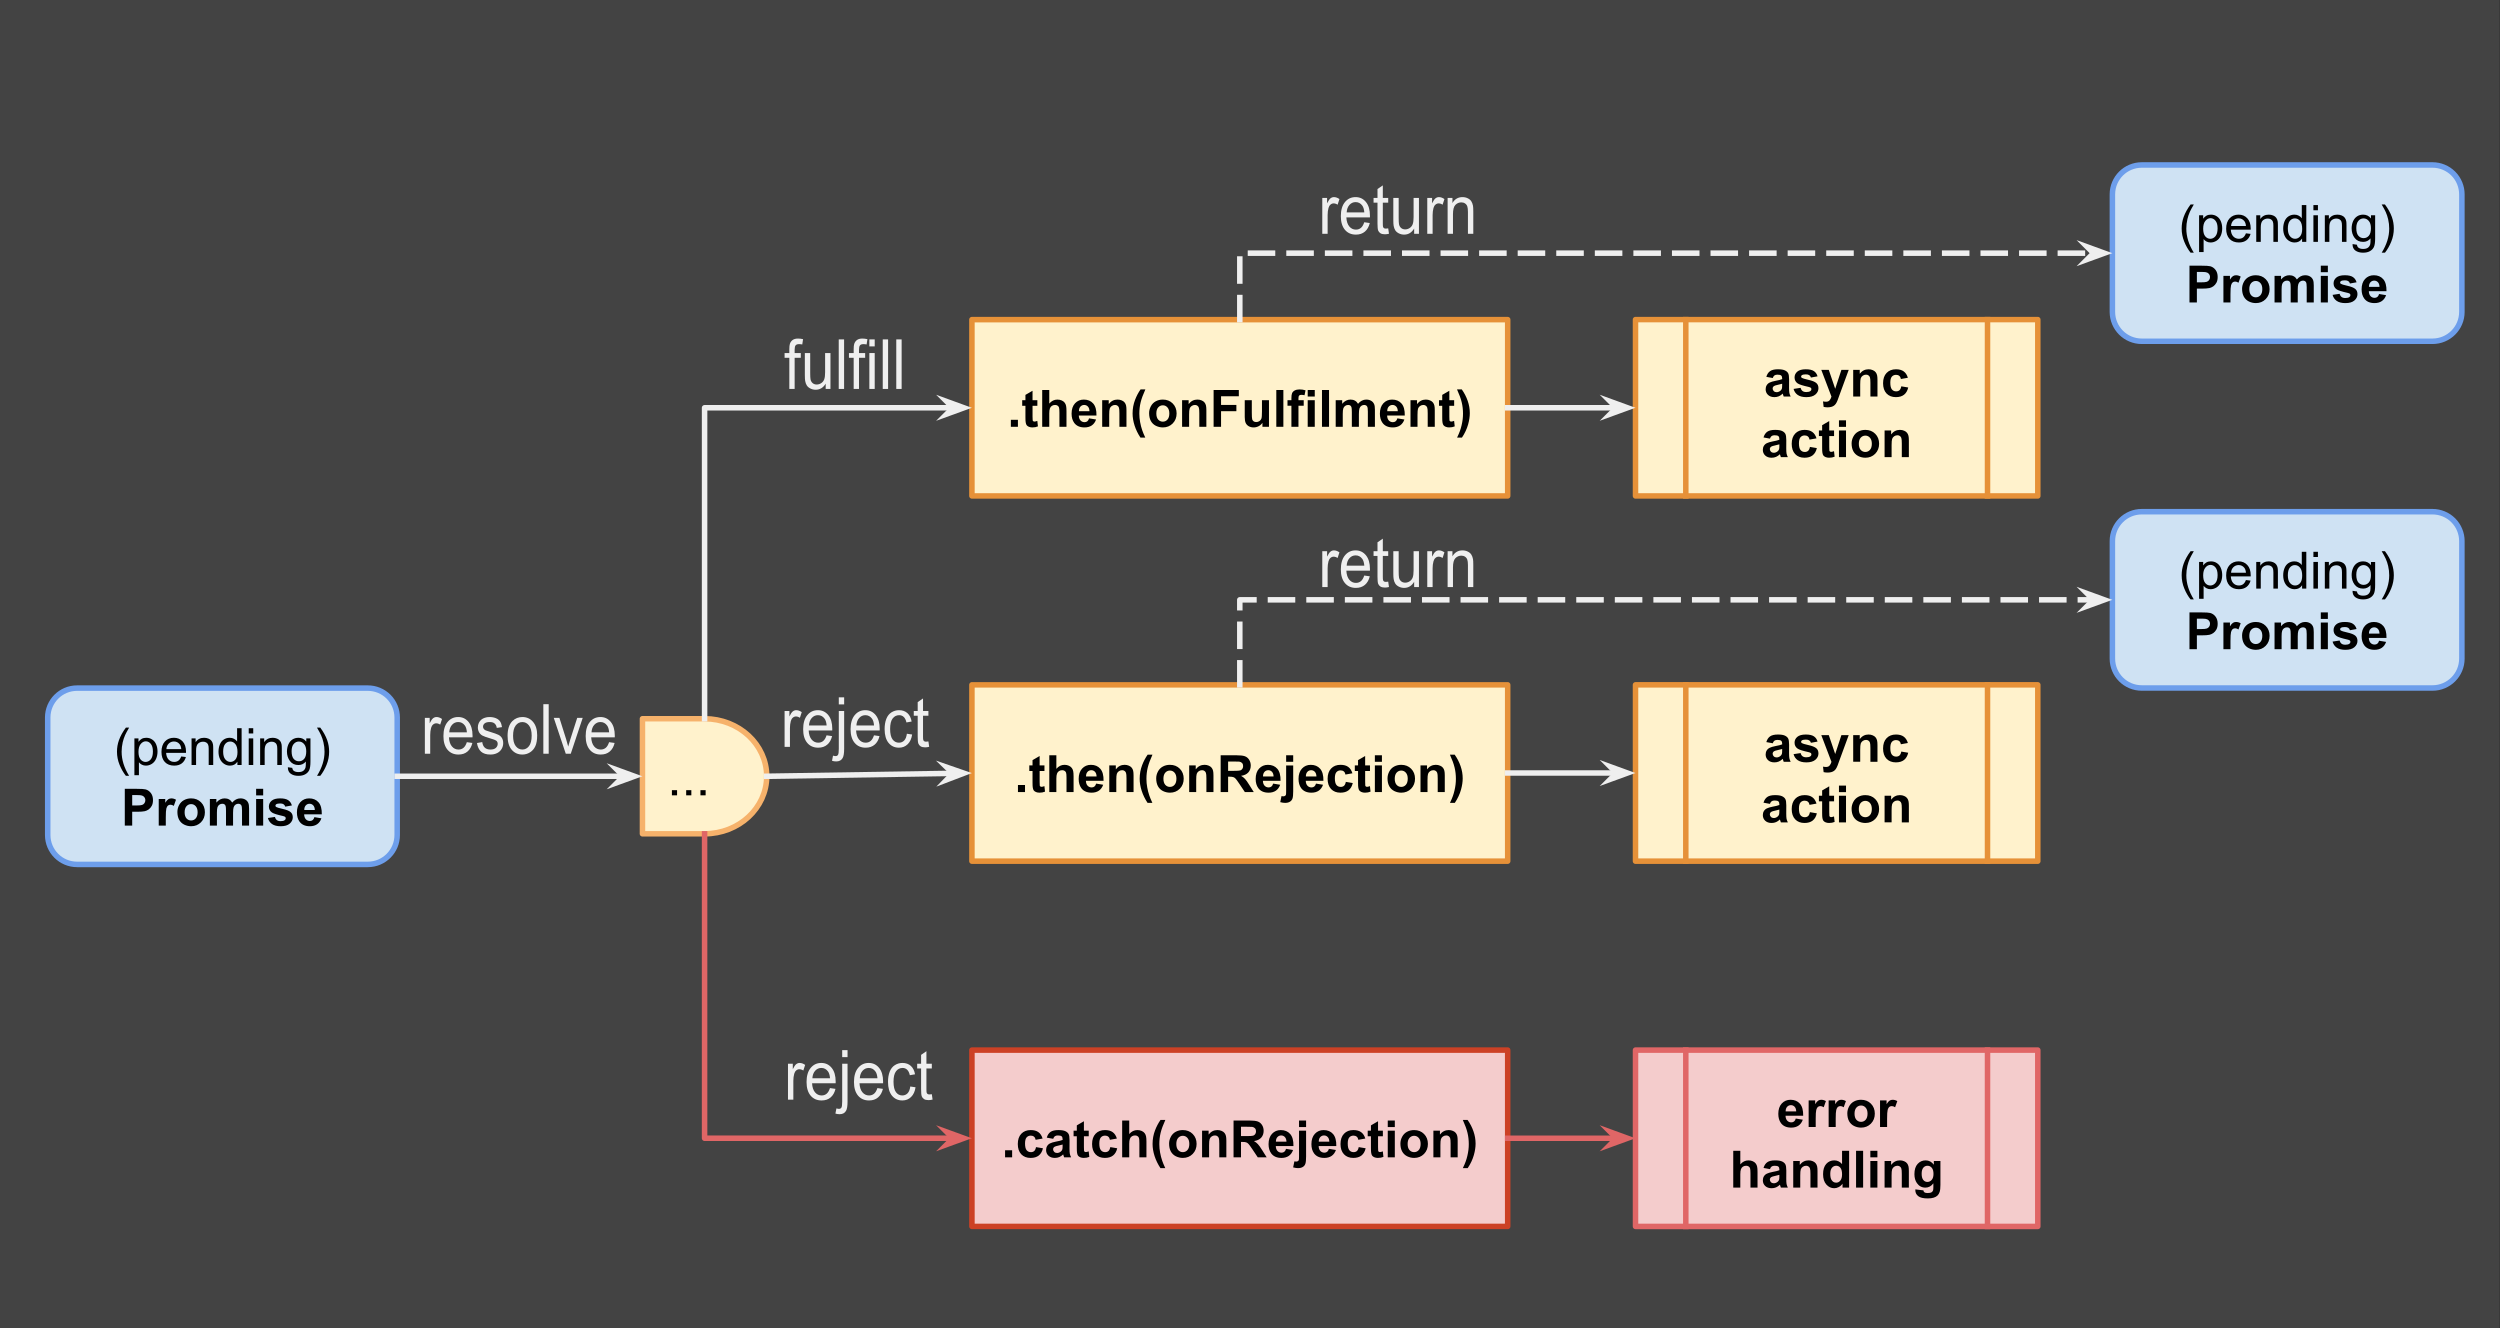 <svg version="1.1" viewBox="0.0 0.0 907.528 482.228" fill="none" stroke="none" stroke-linecap="square" stroke-miterlimit="10" xmlns:xlink="http://www.w3.org/1999/xlink" xmlns="http://www.w3.org/2000/svg"><rect x="0.0" y="0.0" width="907.528" height="482.228" fill="#333333" stroke="none"/><clipPath id="p.0"><path d="m0 0l907.528 0l0 482.228l-907.528 0l0 -482.228z" clip-rule="nonzero"/></clipPath><g clip-path="url(#p.0)"><path fill="#000000" fill-opacity="0.0" d="m0 0l907.528 0l0 482.228l-907.528 0z" fill-rule="evenodd"/><path fill="#434343" d="m-1.735 -0.693l907.528 0l0 482.236l-907.528 0z" fill-rule="evenodd"/><path stroke="#434343" stroke-width="3.0" stroke-linejoin="round" stroke-linecap="butt" d="m-1.735 -0.693l907.528 0l0 482.236l-907.528 0z" fill-rule="evenodd"/><path fill="#cfe2f3" d="m17.32 260.459l0 0c0 -5.891 4.776 -10.667 10.667 -10.667l105.533 0c2.829 0 5.542 1.124 7.542 3.124c2 2 3.124 4.714 3.124 7.542l0 42.667c0 5.891 -4.776 10.667 -10.667 10.667l-105.533 0c-5.891 0 -10.667 -4.776 -10.667 -10.667z" fill-rule="evenodd"/><path stroke="#6d9eeb" stroke-width="2.0" stroke-linejoin="round" stroke-linecap="butt" d="m17.32 260.459l0 0c0 -5.891 4.776 -10.667 10.667 -10.667l105.533 0c2.829 0 5.542 1.124 7.542 3.124c2 2 3.124 4.714 3.124 7.542l0 42.667c0 5.891 -4.776 10.667 -10.667 10.667l-105.533 0c-5.891 0 -10.667 -4.776 -10.667 -10.667z" fill-rule="evenodd"/><path fill="#000000" d="m45.7 281.635q-1.359 -1.703 -2.297 -4.0q-0.938 -2.297 -0.938 -4.766q0 -2.156 0.703 -4.141q0.828 -2.312 2.531 -4.594l1.172 0q-1.094 1.891 -1.453 2.703q-0.547 1.25 -0.875 2.625q-0.391 1.703 -0.391 3.422q0 4.375 2.719 8.75l-1.172 0zm3.088 -0.219l0 -13.375l1.484 0l0 1.25q0.531 -0.734 1.188 -1.094q0.672 -0.375 1.625 -0.375q1.234 0 2.172 0.641q0.953 0.625 1.438 1.797q0.484 1.156 0.484 2.547q0 1.484 -0.531 2.672q-0.531 1.188 -1.547 1.828q-1.016 0.625 -2.141 0.625q-0.812 0 -1.469 -0.344q-0.656 -0.344 -1.062 -0.875l0 4.703l-1.641 0zm1.484 -8.484q0 1.859 0.75 2.766q0.766 0.891 1.828 0.891q1.094 0 1.875 -0.922q0.781 -0.938 0.781 -2.875q0 -1.844 -0.766 -2.766q-0.75 -0.922 -1.812 -0.922q-1.047 0 -1.859 0.984q-0.797 0.969 -0.797 2.844zm15.516 1.672l1.688 0.203q-0.406 1.484 -1.484 2.312q-1.078 0.812 -2.766 0.812q-2.125 0 -3.375 -1.297q-1.234 -1.312 -1.234 -3.672q0 -2.453 1.25 -3.797q1.266 -1.344 3.266 -1.344q1.938 0 3.156 1.328q1.234 1.312 1.234 3.703q0 0.156 0 0.438l-7.219 0q0.094 1.594 0.906 2.453q0.812 0.844 2.016 0.844q0.906 0 1.547 -0.469q0.641 -0.484 1.016 -1.516zm-5.391 -2.656l5.406 0q-0.109 -1.219 -0.625 -1.828q-0.781 -0.953 -2.031 -0.953q-1.125 0 -1.906 0.766q-0.766 0.75 -0.844 2.016zm9.141 5.766l0 -9.672l1.469 0l0 1.375q1.062 -1.594 3.078 -1.594q0.875 0 1.609 0.312q0.734 0.312 1.094 0.828q0.375 0.5 0.516 1.203q0.094 0.453 0.094 1.594l0 5.953l-1.641 0l0 -5.891q0 -1.0 -0.203 -1.484q-0.188 -0.5 -0.672 -0.797q-0.484 -0.297 -1.141 -0.297q-1.047 0 -1.812 0.672q-0.75 0.656 -0.75 2.516l0 5.281l-1.641 0zm16.641 0l0 -1.219q-0.906 1.438 -2.703 1.438q-1.156 0 -2.125 -0.641q-0.969 -0.641 -1.5 -1.781q-0.531 -1.141 -0.531 -2.625q0 -1.453 0.484 -2.625q0.484 -1.188 1.438 -1.812q0.969 -0.625 2.172 -0.625q0.875 0 1.547 0.375q0.688 0.359 1.109 0.953l0 -4.797l1.641 0l0 13.359l-1.531 0zm-5.172 -4.828q0 1.859 0.781 2.781q0.781 0.922 1.844 0.922q1.078 0 1.828 -0.875q0.75 -0.891 0.75 -2.688q0 -1.984 -0.766 -2.906q-0.766 -0.938 -1.891 -0.938q-1.078 0 -1.812 0.891q-0.734 0.891 -0.734 2.812zm9.282 -6.641l0 -1.891l1.641 0l0 1.891l-1.641 0zm0 11.469l0 -9.672l1.641 0l0 9.672l-1.641 0zm4.145 0l0 -9.672l1.469 0l0 1.375q1.062 -1.594 3.078 -1.594q0.875 0 1.609 0.312q0.734 0.312 1.094 0.828q0.375 0.5 0.516 1.203q0.094 0.453 0.094 1.594l0 5.953l-1.641 0l0 -5.891q0 -1.0 -0.203 -1.484q-0.188 -0.5 -0.672 -0.797q-0.484 -0.297 -1.141 -0.297q-1.047 0 -1.812 0.672q-0.75 0.656 -0.75 2.516l0 5.281l-1.641 0zm10.063 0.797l1.594 0.234q0.109 0.75 0.562 1.078q0.609 0.453 1.672 0.453q1.141 0 1.75 -0.453q0.625 -0.453 0.844 -1.266q0.125 -0.5 0.109 -2.109q-1.062 1.266 -2.672 1.266q-2.0 0 -3.094 -1.438q-1.094 -1.438 -1.094 -3.453q0 -1.391 0.5 -2.562q0.516 -1.172 1.453 -1.797q0.953 -0.641 2.25 -0.641q1.703 0 2.812 1.375l0 -1.156l1.516 0l0 8.359q0 2.266 -0.469 3.203q-0.453 0.938 -1.453 1.484q-0.984 0.547 -2.453 0.547q-1.719 0 -2.797 -0.781q-1.062 -0.766 -1.031 -2.344zm1.359 -5.812q0 1.906 0.75 2.781q0.766 0.875 1.906 0.875q1.125 0 1.891 -0.859q0.766 -0.875 0.766 -2.734q0 -1.781 -0.797 -2.672q-0.781 -0.906 -1.891 -0.906q-1.094 0 -1.859 0.891q-0.766 0.875 -0.766 2.625zm10.407 8.938l-1.188 0q2.734 -4.375 2.734 -8.75q0 -1.719 -0.391 -3.391q-0.312 -1.375 -0.875 -2.625q-0.359 -0.828 -1.469 -2.734l1.188 0q1.703 2.281 2.531 4.594q0.688 1.984 0.688 4.141q0 2.469 -0.938 4.766q-0.938 2.297 -2.281 4.0z" fill-rule="nonzero"/><path fill="#000000" d="m45.301 299.713l0 -13.359l4.328 0q2.453 0 3.203 0.203q1.141 0.297 1.922 1.312q0.781 1.0 0.781 2.594q0 1.234 -0.453 2.078q-0.453 0.828 -1.141 1.312q-0.688 0.469 -1.391 0.625q-0.969 0.203 -2.797 0.203l-1.766 0l0 5.031l-2.688 0zm2.688 -11.094l0 3.781l1.484 0q1.594 0 2.125 -0.203q0.547 -0.203 0.844 -0.656q0.312 -0.453 0.312 -1.031q0 -0.734 -0.438 -1.203q-0.422 -0.484 -1.078 -0.594q-0.484 -0.094 -1.938 -0.094l-1.312 0zm12.194 11.094l-2.562 0l0 -9.672l2.375 0l0 1.375q0.609 -0.984 1.094 -1.281q0.484 -0.312 1.109 -0.312q0.875 0 1.688 0.484l-0.797 2.234q-0.641 -0.422 -1.203 -0.422q-0.531 0 -0.906 0.297q-0.375 0.297 -0.594 1.078q-0.203 0.766 -0.203 3.234l0 2.984zm4.213 -4.969q0 -1.281 0.625 -2.469q0.625 -1.203 1.781 -1.828q1.156 -0.625 2.578 -0.625q2.188 0 3.594 1.422q1.406 1.422 1.406 3.609q0 2.188 -1.422 3.641q-1.422 1.438 -3.562 1.438q-1.328 0 -2.547 -0.594q-1.203 -0.609 -1.828 -1.766q-0.625 -1.172 -0.625 -2.828zm2.625 0.125q0 1.453 0.672 2.219q0.688 0.75 1.688 0.75q1.0 0 1.672 -0.75q0.688 -0.766 0.688 -2.234q0 -1.422 -0.688 -2.188q-0.672 -0.766 -1.672 -0.766q-1.0 0 -1.688 0.766q-0.672 0.766 -0.672 2.203zm9.162 -4.828l2.359 0l0 1.312q1.266 -1.531 3.016 -1.531q0.938 0 1.609 0.391q0.688 0.375 1.125 1.141q0.641 -0.766 1.375 -1.141q0.75 -0.391 1.578 -0.391q1.062 0 1.797 0.438q0.75 0.422 1.109 1.266q0.266 0.625 0.266 2.0l0 6.188l-2.562 0l0 -5.531q0 -1.438 -0.266 -1.859q-0.344 -0.547 -1.094 -0.547q-0.531 0 -1.016 0.328q-0.469 0.328 -0.672 0.969q-0.203 0.625 -0.203 2.0l0 4.641l-2.562 0l0 -5.297q0 -1.422 -0.141 -1.828q-0.141 -0.406 -0.422 -0.609q-0.281 -0.203 -0.781 -0.203q-0.594 0 -1.062 0.328q-0.469 0.312 -0.688 0.922q-0.203 0.594 -0.203 1.984l0 4.703l-2.562 0l0 -9.672zm16.792 -1.312l0 -2.375l2.562 0l0 2.375l-2.562 0zm0 10.984l0 -9.672l2.562 0l0 9.672l-2.562 0zm4.277 -2.766l2.562 -0.391q0.172 0.75 0.672 1.141q0.5 0.391 1.406 0.391q0.984 0 1.484 -0.375q0.344 -0.25 0.344 -0.672q0 -0.297 -0.188 -0.484q-0.188 -0.188 -0.859 -0.344q-3.094 -0.688 -3.922 -1.25q-1.141 -0.781 -1.141 -2.172q0 -1.266 0.984 -2.109q1.0 -0.859 3.078 -0.859q1.984 0 2.953 0.656q0.969 0.641 1.328 1.906l-2.406 0.438q-0.156 -0.562 -0.594 -0.859q-0.422 -0.297 -1.234 -0.297q-1.0 0 -1.438 0.281q-0.297 0.203 -0.297 0.516q0 0.266 0.25 0.469q0.344 0.25 2.391 0.719q2.047 0.453 2.859 1.141q0.797 0.672 0.797 1.891q0 1.344 -1.109 2.297q-1.109 0.953 -3.281 0.953q-1.984 0 -3.141 -0.797q-1.141 -0.812 -1.5 -2.188zm16.876 -0.312l2.547 0.422q-0.484 1.406 -1.547 2.141q-1.062 0.734 -2.656 0.734q-2.516 0 -3.734 -1.656q-0.953 -1.312 -0.953 -3.328q0 -2.406 1.25 -3.766q1.266 -1.359 3.188 -1.359q2.156 0 3.406 1.422q1.25 1.422 1.188 4.375l-6.406 0q0.031 1.141 0.609 1.781q0.594 0.625 1.484 0.625q0.594 0 1.0 -0.328q0.422 -0.328 0.625 -1.062zm0.156 -2.594q-0.031 -1.109 -0.578 -1.688q-0.547 -0.578 -1.328 -0.578q-0.844 0 -1.391 0.609q-0.547 0.609 -0.531 1.656l3.828 0z" fill-rule="nonzero"/><path fill="#fff2cc" d="m233.22 260.911l22.551 0l0 0c12.455 0 22.551 9.349 22.551 20.882c0 11.533 -10.097 20.882 -22.551 20.882l-22.551 0z" fill-rule="evenodd"/><path stroke="#f6b26b" stroke-width="2.0" stroke-linejoin="round" stroke-linecap="butt" d="m233.22 260.911l22.551 0l0 0c12.455 0 22.551 9.349 22.551 20.882c0 11.533 -10.097 20.882 -22.551 20.882l-22.551 0z" fill-rule="evenodd"/><path fill="#000000" d="m243.908 288.713l0 -1.875l1.875 0l0 1.875l-1.875 0zm5.183 0l0 -1.875l1.875 0l0 1.875l-1.875 0zm5.183 0l0 -1.875l1.875 0l0 1.875l-1.875 0z" fill-rule="nonzero"/><path fill="#fff2cc" d="m352.819 116.024l194.488 0l0 64.0l-194.488 0z" fill-rule="evenodd"/><path stroke="#e69138" stroke-width="2.0" stroke-linejoin="round" stroke-linecap="butt" d="m352.819 116.024l194.488 0l0 64.0l-194.488 0z" fill-rule="evenodd"/><path fill="#000000" d="m366.953 154.944l0 -2.562l2.562 0l0 2.562l-2.562 0zm9.621 -9.672l0 2.031l-1.75 0l0 3.906q0 1.188 0.047 1.391q0.047 0.188 0.219 0.312q0.188 0.125 0.438 0.125q0.359 0 1.031 -0.25l0.219 2.0q-0.891 0.375 -2.016 0.375q-0.703 0 -1.266 -0.234q-0.547 -0.234 -0.812 -0.594q-0.25 -0.375 -0.344 -1.0q-0.094 -0.453 -0.094 -1.812l0 -4.219l-1.172 0l0 -2.031l1.172 0l0 -1.922l2.578 -1.5l0 3.422l1.75 0zm4.322 -3.688l0 4.922q1.234 -1.453 2.953 -1.453q0.891 0 1.594 0.328q0.719 0.328 1.078 0.844q0.359 0.5 0.484 1.125q0.141 0.609 0.141 1.922l0 5.672l-2.562 0l0 -5.109q0 -1.516 -0.156 -1.922q-0.141 -0.422 -0.516 -0.656q-0.359 -0.25 -0.906 -0.25q-0.641 0 -1.141 0.312q-0.5 0.312 -0.734 0.938q-0.234 0.625 -0.234 1.844l0 4.844l-2.562 0l0 -13.359l2.562 0zm14.443 10.281l2.547 0.422q-0.484 1.406 -1.547 2.141q-1.062 0.734 -2.656 0.734q-2.516 0 -3.734 -1.656q-0.953 -1.312 -0.953 -3.328q0 -2.406 1.25 -3.766q1.266 -1.359 3.188 -1.359q2.156 0 3.406 1.422q1.25 1.422 1.188 4.375l-6.406 0q0.031 1.141 0.609 1.781q0.594 0.625 1.484 0.625q0.594 0 1.0 -0.328q0.422 -0.328 0.625 -1.062zm0.156 -2.594q-0.031 -1.109 -0.578 -1.688q-0.547 -0.578 -1.328 -0.578q-0.844 0 -1.391 0.609q-0.547 0.609 -0.531 1.656l3.828 0zm13.423 5.672l-2.562 0l0 -4.938q0 -1.562 -0.172 -2.016q-0.156 -0.469 -0.531 -0.719q-0.359 -0.266 -0.875 -0.266q-0.672 0 -1.203 0.375q-0.531 0.359 -0.734 0.969q-0.188 0.594 -0.188 2.219l0 4.375l-2.547 0l0 -9.672l2.375 0l0 1.422q1.266 -1.641 3.188 -1.641q0.844 0 1.547 0.312q0.703 0.297 1.062 0.781q0.359 0.469 0.5 1.078q0.141 0.594 0.141 1.703l0 6.016zm6.833 3.922l-1.75 0q-1.391 -2.094 -2.125 -4.359q-0.734 -2.281 -0.734 -4.406q0 -2.625 0.906 -4.969q0.781 -2.047 1.984 -3.766l1.75 0q-1.25 2.75 -1.719 4.688q-0.469 1.938 -0.469 4.109q0 1.5 0.281 3.062q0.281 1.562 0.766 2.969q0.312 0.938 1.109 2.672zm1.385 -8.891q0 -1.281 0.625 -2.469q0.625 -1.203 1.781 -1.828q1.156 -0.625 2.578 -0.625q2.188 0 3.594 1.422q1.406 1.422 1.406 3.609q0 2.188 -1.422 3.641q-1.422 1.438 -3.562 1.438q-1.328 0 -2.547 -0.594q-1.203 -0.609 -1.828 -1.766q-0.625 -1.172 -0.625 -2.828zm2.625 0.125q0 1.453 0.672 2.219q0.688 0.75 1.688 0.75q1.0 0 1.672 -0.75q0.688 -0.766 0.688 -2.234q0 -1.422 -0.688 -2.188q-0.672 -0.766 -1.672 -0.766q-1.0 0 -1.688 0.766q-0.672 0.766 -0.672 2.203zm18.162 4.844l-2.562 0l0 -4.938q0 -1.562 -0.172 -2.016q-0.156 -0.469 -0.531 -0.719q-0.359 -0.266 -0.875 -0.266q-0.672 0 -1.203 0.375q-0.531 0.359 -0.734 0.969q-0.188 0.594 -0.188 2.219l0 4.375l-2.547 0l0 -9.672l2.375 0l0 1.422q1.266 -1.641 3.188 -1.641q0.844 0 1.547 0.312q0.703 0.297 1.062 0.781q0.359 0.469 0.5 1.078q0.141 0.594 0.141 1.703l0 6.016zm2.63 0l0 -13.359l9.156 0l0 2.266l-6.453 0l0 3.156l5.562 0l0 2.266l-5.562 0l0 5.672l-2.703 0zm17.724 0l0 -1.453q-0.531 0.781 -1.391 1.234q-0.859 0.438 -1.812 0.438q-0.969 0 -1.75 -0.422q-0.766 -0.438 -1.125 -1.203q-0.344 -0.781 -0.344 -2.141l0 -6.125l2.562 0l0 4.438q0 2.047 0.141 2.516q0.141 0.453 0.516 0.719q0.375 0.266 0.953 0.266q0.656 0 1.172 -0.359q0.516 -0.359 0.703 -0.891q0.203 -0.531 0.203 -2.609l0 -4.078l2.547 0l0 9.672l-2.375 0zm5.037 0l0 -13.359l2.562 0l0 13.359l-2.562 0zm4.058 -9.672l1.422 0l0 -0.734q0 -1.219 0.25 -1.812q0.266 -0.609 0.953 -0.984q0.703 -0.375 1.781 -0.375q1.094 0 2.141 0.328l-0.359 1.781q-0.609 -0.141 -1.172 -0.141q-0.547 0 -0.797 0.266q-0.234 0.25 -0.234 0.984l0 0.688l1.906 0l0 2.016l-1.906 0l0 7.656l-2.562 0l0 -7.656l-1.422 0l0 -2.016zm7.338 -1.312l0 -2.375l2.562 0l0 2.375l-2.562 0zm0 10.984l0 -9.672l2.562 0l0 9.672l-2.562 0zm5.183 0l0 -13.359l2.562 0l0 13.359l-2.562 0zm4.98 -9.672l2.359 0l0 1.312q1.266 -1.531 3.016 -1.531q0.938 0 1.609 0.391q0.688 0.375 1.125 1.141q0.641 -0.766 1.375 -1.141q0.75 -0.391 1.578 -0.391q1.062 0 1.797 0.438q0.75 0.422 1.109 1.266q0.266 0.625 0.266 2.0l0 6.188l-2.562 0l0 -5.531q0 -1.438 -0.266 -1.859q-0.344 -0.547 -1.094 -0.547q-0.531 0 -1.016 0.328q-0.469 0.328 -0.672 0.969q-0.203 0.625 -0.203 2.0l0 4.641l-2.562 0l0 -5.297q0 -1.422 -0.141 -1.828q-0.141 -0.406 -0.422 -0.609q-0.281 -0.203 -0.781 -0.203q-0.594 0 -1.062 0.328q-0.469 0.312 -0.688 0.922q-0.203 0.594 -0.203 1.984l0 4.703l-2.562 0l0 -9.672zm22.385 6.594l2.547 0.422q-0.484 1.406 -1.547 2.141q-1.062 0.734 -2.656 0.734q-2.516 0 -3.734 -1.656q-0.953 -1.312 -0.953 -3.328q0 -2.406 1.25 -3.766q1.266 -1.359 3.188 -1.359q2.156 0 3.406 1.422q1.25 1.422 1.188 4.375l-6.406 0q0.031 1.141 0.609 1.781q0.594 0.625 1.484 0.625q0.594 0 1.0 -0.328q0.422 -0.328 0.625 -1.062zm0.156 -2.594q-0.031 -1.109 -0.578 -1.688q-0.547 -0.578 -1.328 -0.578q-0.844 0 -1.391 0.609q-0.547 0.609 -0.531 1.656l3.828 0zm13.423 5.672l-2.562 0l0 -4.938q0 -1.562 -0.172 -2.016q-0.156 -0.469 -0.531 -0.719q-0.359 -0.266 -0.875 -0.266q-0.672 0 -1.203 0.375q-0.531 0.359 -0.734 0.969q-0.188 0.594 -0.188 2.219l0 4.375l-2.547 0l0 -9.672l2.375 0l0 1.422q1.266 -1.641 3.188 -1.641q0.844 0 1.547 0.312q0.703 0.297 1.062 0.781q0.359 0.469 0.5 1.078q0.141 0.594 0.141 1.703l0 6.016zm7.037 -9.672l0 2.031l-1.75 0l0 3.906q0 1.188 0.047 1.391q0.047 0.188 0.219 0.312q0.188 0.125 0.438 0.125q0.359 0 1.031 -0.25l0.219 2.0q-0.891 0.375 -2.016 0.375q-0.703 0 -1.266 -0.234q-0.547 -0.234 -0.812 -0.594q-0.25 -0.375 -0.344 -1.0q-0.094 -0.453 -0.094 -1.812l0 -4.219l-1.172 0l0 -2.031l1.172 0l0 -1.922l2.578 -1.5l0 3.422l1.75 0zm1.056 13.594q0.766 -1.609 1.062 -2.484q0.312 -0.859 0.578 -1.984q0.266 -1.141 0.391 -2.156q0.125 -1.016 0.125 -2.078q0 -2.172 -0.469 -4.109q-0.453 -1.938 -1.703 -4.688l1.734 0q1.375 1.953 2.141 4.156q0.766 2.188 0.766 4.453q0 1.906 -0.609 4.078q-0.672 2.438 -2.25 4.812l-1.766 0z" fill-rule="nonzero"/><path fill="#fff2cc" d="m352.818 248.612l194.488 0l0 64.0l-194.488 0z" fill-rule="evenodd"/><path stroke="#e69138" stroke-width="2.0" stroke-linejoin="round" stroke-linecap="butt" d="m352.818 248.612l194.488 0l0 64.0l-194.488 0z" fill-rule="evenodd"/><path fill="#000000" d="m369.529 287.532l0 -2.562l2.562 0l0 2.562l-2.562 0zm9.621 -9.672l0 2.031l-1.75 0l0 3.906q0 1.188 0.047 1.391q0.047 0.188 0.219 0.312q0.188 0.125 0.438 0.125q0.359 0 1.031 -0.25l0.219 2.0q-0.891 0.375 -2.016 0.375q-0.703 0 -1.266 -0.234q-0.547 -0.234 -0.812 -0.594q-0.25 -0.375 -0.344 -1.0q-0.094 -0.453 -0.094 -1.812l0 -4.219l-1.172 0l0 -2.031l1.172 0l0 -1.922l2.578 -1.5l0 3.422l1.75 0zm4.322 -3.688l0 4.922q1.234 -1.453 2.953 -1.453q0.891 0 1.594 0.328q0.719 0.328 1.078 0.844q0.359 0.5 0.484 1.125q0.141 0.609 0.141 1.922l0 5.672l-2.562 0l0 -5.109q0 -1.516 -0.156 -1.922q-0.141 -0.422 -0.516 -0.656q-0.359 -0.25 -0.906 -0.25q-0.641 0 -1.141 0.312q-0.5 0.312 -0.734 0.938q-0.234 0.625 -0.234 1.844l0 4.844l-2.562 0l0 -13.359l2.562 0zm14.443 10.281l2.547 0.422q-0.484 1.406 -1.547 2.141q-1.062 0.734 -2.656 0.734q-2.516 0 -3.734 -1.656q-0.953 -1.312 -0.953 -3.328q0 -2.406 1.25 -3.766q1.266 -1.359 3.188 -1.359q2.156 0 3.406 1.422q1.25 1.422 1.188 4.375l-6.406 0q0.031 1.141 0.609 1.781q0.594 0.625 1.484 0.625q0.594 0 1.0 -0.328q0.422 -0.328 0.625 -1.062zm0.156 -2.594q-0.031 -1.109 -0.578 -1.688q-0.547 -0.578 -1.328 -0.578q-0.844 0 -1.391 0.609q-0.547 0.609 -0.531 1.656l3.828 0zm13.423 5.672l-2.562 0l0 -4.938q0 -1.562 -0.172 -2.016q-0.156 -0.469 -0.531 -0.719q-0.359 -0.266 -0.875 -0.266q-0.672 0 -1.203 0.375q-0.531 0.359 -0.734 0.969q-0.188 0.594 -0.188 2.219l0 4.375l-2.547 0l0 -9.672l2.375 0l0 1.422q1.266 -1.641 3.188 -1.641q0.844 0 1.547 0.312q0.703 0.297 1.062 0.781q0.359 0.469 0.5 1.078q0.141 0.594 0.141 1.703l0 6.016zm6.833 3.922l-1.75 0q-1.391 -2.094 -2.125 -4.359q-0.734 -2.281 -0.734 -4.406q0 -2.625 0.906 -4.969q0.781 -2.047 1.984 -3.766l1.75 0q-1.25 2.75 -1.719 4.688q-0.469 1.938 -0.469 4.109q0 1.5 0.281 3.062q0.281 1.562 0.766 2.969q0.312 0.938 1.109 2.672zm1.385 -8.891q0 -1.281 0.625 -2.469q0.625 -1.203 1.781 -1.828q1.156 -0.625 2.578 -0.625q2.188 0 3.594 1.422q1.406 1.422 1.406 3.609q0 2.188 -1.422 3.641q-1.422 1.438 -3.562 1.438q-1.328 0 -2.547 -0.594q-1.203 -0.609 -1.828 -1.766q-0.625 -1.172 -0.625 -2.828zm2.625 0.125q0 1.453 0.672 2.219q0.688 0.75 1.688 0.75q1.0 0 1.672 -0.75q0.688 -0.766 0.688 -2.234q0 -1.422 -0.688 -2.188q-0.672 -0.766 -1.672 -0.766q-1.0 0 -1.688 0.766q-0.672 0.766 -0.672 2.203zm18.162 4.844l-2.562 0l0 -4.938q0 -1.562 -0.172 -2.016q-0.156 -0.469 -0.531 -0.719q-0.359 -0.266 -0.875 -0.266q-0.672 0 -1.203 0.375q-0.531 0.359 -0.734 0.969q-0.188 0.594 -0.188 2.219l0 4.375l-2.547 0l0 -9.672l2.375 0l0 1.422q1.266 -1.641 3.188 -1.641q0.844 0 1.547 0.312q0.703 0.297 1.062 0.781q0.359 0.469 0.5 1.078q0.141 0.594 0.141 1.703l0 6.016zm2.615 0l0 -13.359l5.688 0q2.141 0 3.109 0.359q0.969 0.359 1.547 1.281q0.578 0.922 0.578 2.109q0 1.5 -0.891 2.484q-0.875 0.969 -2.625 1.234q0.875 0.5 1.438 1.125q0.578 0.609 1.531 2.156l1.641 2.609l-3.234 0l-1.938 -2.906q-1.047 -1.562 -1.438 -1.969q-0.375 -0.406 -0.812 -0.547q-0.422 -0.156 -1.344 -0.156l-0.547 0l0 5.578l-2.703 0zm2.703 -7.703l2.0 0q1.938 0 2.422 -0.156q0.484 -0.172 0.75 -0.578q0.281 -0.406 0.281 -1.0q0 -0.672 -0.359 -1.078q-0.359 -0.422 -1.016 -0.531q-0.328 -0.047 -1.969 -0.047l-2.109 0l0 3.391zm16.348 4.625l2.547 0.422q-0.484 1.406 -1.547 2.141q-1.062 0.734 -2.656 0.734q-2.516 0 -3.734 -1.656q-0.953 -1.312 -0.953 -3.328q0 -2.406 1.25 -3.766q1.266 -1.359 3.188 -1.359q2.156 0 3.406 1.422q1.25 1.422 1.188 4.375l-6.406 0q0.031 1.141 0.609 1.781q0.594 0.625 1.484 0.625q0.594 0 1.0 -0.328q0.422 -0.328 0.625 -1.062zm0.156 -2.594q-0.031 -1.109 -0.578 -1.688q-0.547 -0.578 -1.328 -0.578q-0.844 0 -1.391 0.609q-0.547 0.609 -0.531 1.656l3.828 0zm4.563 -5.312l0 -2.375l2.562 0l0 2.375l-2.562 0zm2.562 1.312l0 9.375q0 1.844 -0.25 2.594q-0.234 0.766 -0.922 1.188q-0.688 0.438 -1.75 0.438q-0.391 0 -0.828 -0.062q-0.438 -0.062 -0.953 -0.203l0.453 -2.188q0.172 0.031 0.344 0.047q0.156 0.031 0.297 0.031q0.391 0 0.641 -0.172q0.25 -0.156 0.328 -0.406q0.078 -0.234 0.078 -1.422l0 -9.219l2.562 0zm8.277 6.594l2.547 0.422q-0.484 1.406 -1.547 2.141q-1.062 0.734 -2.656 0.734q-2.516 0 -3.734 -1.656q-0.953 -1.312 -0.953 -3.328q0 -2.406 1.25 -3.766q1.266 -1.359 3.188 -1.359q2.156 0 3.406 1.422q1.25 1.422 1.188 4.375l-6.406 0q0.031 1.141 0.609 1.781q0.594 0.625 1.484 0.625q0.594 0 1.0 -0.328q0.422 -0.328 0.625 -1.062zm0.156 -2.594q-0.031 -1.109 -0.578 -1.688q-0.547 -0.578 -1.328 -0.578q-0.844 0 -1.391 0.609q-0.547 0.609 -0.531 1.656l3.828 0zm13.063 -1.141l-2.531 0.453q-0.125 -0.75 -0.578 -1.125q-0.453 -0.391 -1.172 -0.391q-0.953 0 -1.531 0.656q-0.562 0.656 -0.562 2.203q0 1.734 0.578 2.438q0.578 0.703 1.547 0.703q0.734 0 1.203 -0.406q0.469 -0.422 0.656 -1.422l2.516 0.422q-0.391 1.734 -1.516 2.625q-1.109 0.875 -2.969 0.875q-2.125 0 -3.391 -1.328q-1.25 -1.344 -1.25 -3.719q0 -2.391 1.266 -3.719q1.266 -1.344 3.422 -1.344q1.766 0 2.797 0.766q1.047 0.75 1.516 2.312zm6.376 -2.859l0 2.031l-1.75 0l0 3.906q0 1.188 0.047 1.391q0.047 0.188 0.219 0.312q0.188 0.125 0.438 0.125q0.359 0 1.031 -0.25l0.219 2.0q-0.891 0.375 -2.016 0.375q-0.703 0 -1.266 -0.234q-0.547 -0.234 -0.812 -0.594q-0.25 -0.375 -0.344 -1.0q-0.094 -0.453 -0.094 -1.812l0 -4.219l-1.172 0l0 -2.031l1.172 0l0 -1.922l2.578 -1.5l0 3.422l1.75 0zm1.775 -1.312l0 -2.375l2.562 0l0 2.375l-2.562 0zm0 10.984l0 -9.672l2.562 0l0 9.672l-2.562 0zm4.59 -4.969q0 -1.281 0.625 -2.469q0.625 -1.203 1.781 -1.828q1.156 -0.625 2.578 -0.625q2.188 0 3.594 1.422q1.406 1.422 1.406 3.609q0 2.188 -1.422 3.641q-1.422 1.438 -3.563 1.438q-1.328 0 -2.547 -0.594q-1.203 -0.609 -1.828 -1.766q-0.625 -1.172 -0.625 -2.828zm2.625 0.125q0 1.453 0.672 2.219q0.688 0.75 1.688 0.75q1.0 0 1.672 -0.75q0.688 -0.766 0.688 -2.234q0 -1.422 -0.688 -2.188q-0.672 -0.766 -1.672 -0.766q-1.0 0 -1.688 0.766q-0.672 0.766 -0.672 2.203zm18.162 4.844l-2.562 0l0 -4.938q0 -1.562 -0.172 -2.016q-0.156 -0.469 -0.531 -0.719q-0.359 -0.266 -0.875 -0.266q-0.672 0 -1.203 0.375q-0.531 0.359 -0.734 0.969q-0.188 0.594 -0.188 2.219l0 4.375l-2.547 0l0 -9.672l2.375 0l0 1.422q1.266 -1.641 3.188 -1.641q0.844 0 1.547 0.312q0.703 0.297 1.062 0.781q0.359 0.469 0.5 1.078q0.141 0.594 0.141 1.703l0 6.016zm1.88 3.922q0.766 -1.609 1.062 -2.484q0.312 -0.859 0.578 -1.984q0.266 -1.141 0.391 -2.156q0.125 -1.016 0.125 -2.078q0 -2.172 -0.469 -4.109q-0.453 -1.938 -1.703 -4.688l1.734 0q1.375 1.953 2.141 4.156q0.766 2.188 0.766 4.453q0 1.906 -0.609 4.078q-0.672 2.438 -2.25 4.812l-1.766 0z" fill-rule="nonzero"/><path fill="#f4cccc" d="m352.819 381.199l194.488 0l0 64.0l-194.488 0z" fill-rule="evenodd"/><path stroke="#cc4125" stroke-width="2.0" stroke-linejoin="round" stroke-linecap="butt" d="m352.819 381.199l194.488 0l0 64.0l-194.488 0z" fill-rule="evenodd"/><path fill="#000000" d="m364.853 420.119l0 -2.562l2.562 0l0 2.562l-2.562 0zm13.621 -6.812l-2.531 0.453q-0.125 -0.75 -0.578 -1.125q-0.453 -0.391 -1.172 -0.391q-0.953 0 -1.531 0.656q-0.562 0.656 -0.562 2.203q0 1.734 0.578 2.438q0.578 0.703 1.547 0.703q0.734 0 1.203 -0.406q0.469 -0.422 0.656 -1.422l2.516 0.422q-0.391 1.734 -1.516 2.625q-1.109 0.875 -2.969 0.875q-2.125 0 -3.391 -1.328q-1.25 -1.344 -1.25 -3.719q0 -2.391 1.266 -3.719q1.266 -1.344 3.422 -1.344q1.766 0 2.797 0.766q1.047 0.75 1.516 2.312zm3.844 0.094l-2.328 -0.422q0.406 -1.406 1.359 -2.078q0.953 -0.672 2.844 -0.672q1.703 0 2.547 0.406q0.844 0.406 1.172 1.031q0.344 0.625 0.344 2.281l-0.016 3.0q0 1.266 0.109 1.875q0.125 0.609 0.469 1.297l-2.531 0q-0.109 -0.25 -0.25 -0.75q-0.062 -0.234 -0.094 -0.312q-0.656 0.641 -1.406 0.969q-0.734 0.312 -1.594 0.312q-1.484 0 -2.344 -0.812q-0.859 -0.812 -0.859 -2.047q0 -0.828 0.391 -1.469q0.391 -0.641 1.094 -0.969q0.703 -0.344 2.031 -0.609q1.797 -0.328 2.484 -0.625l0 -0.25q0 -0.75 -0.359 -1.062q-0.359 -0.312 -1.375 -0.312q-0.688 0 -1.078 0.281q-0.375 0.266 -0.609 0.938zm3.422 2.078q-0.484 0.156 -1.562 0.391q-1.062 0.219 -1.391 0.438q-0.5 0.359 -0.5 0.906q0 0.531 0.406 0.938q0.406 0.391 1.016 0.391q0.703 0 1.328 -0.469q0.469 -0.344 0.609 -0.844q0.094 -0.328 0.094 -1.25l0 -0.5zm9.485 -5.031l0 2.031l-1.75 0l0 3.906q0 1.188 0.047 1.391q0.047 0.188 0.219 0.312q0.188 0.125 0.438 0.125q0.359 0 1.031 -0.25l0.219 2.0q-0.891 0.375 -2.016 0.375q-0.703 0 -1.266 -0.234q-0.547 -0.234 -0.812 -0.594q-0.25 -0.375 -0.344 -1.0q-0.094 -0.453 -0.094 -1.812l0 -4.219l-1.172 0l0 -2.031l1.172 0l0 -1.922l2.578 -1.5l0 3.422l1.75 0zm10.213 2.859l-2.531 0.453q-0.125 -0.75 -0.578 -1.125q-0.453 -0.391 -1.172 -0.391q-0.953 0 -1.531 0.656q-0.562 0.656 -0.562 2.203q0 1.734 0.578 2.438q0.578 0.703 1.547 0.703q0.734 0 1.203 -0.406q0.469 -0.422 0.656 -1.422l2.516 0.422q-0.391 1.734 -1.516 2.625q-1.109 0.875 -2.969 0.875q-2.125 0 -3.391 -1.328q-1.25 -1.344 -1.25 -3.719q0 -2.391 1.266 -3.719q1.266 -1.344 3.422 -1.344q1.766 0 2.797 0.766q1.047 0.75 1.516 2.312zm4.485 -6.547l0 4.922q1.234 -1.453 2.953 -1.453q0.891 0 1.594 0.328q0.719 0.328 1.078 0.844q0.359 0.5 0.484 1.125q0.141 0.609 0.141 1.922l0 5.672l-2.562 0l0 -5.109q0 -1.516 -0.156 -1.922q-0.141 -0.422 -0.516 -0.656q-0.359 -0.25 -0.906 -0.25q-0.641 0 -1.141 0.312q-0.5 0.312 -0.734 0.938q-0.234 0.625 -0.234 1.844l0 4.844l-2.562 0l0 -13.359l2.562 0zm13.083 17.281l-1.75 0q-1.391 -2.094 -2.125 -4.359q-0.734 -2.281 -0.734 -4.406q0 -2.625 0.906 -4.969q0.781 -2.047 1.984 -3.766l1.75 0q-1.25 2.75 -1.719 4.688q-0.469 1.938 -0.469 4.109q0 1.5 0.281 3.062q0.281 1.562 0.766 2.969q0.312 0.938 1.109 2.672zm1.385 -8.891q0 -1.281 0.625 -2.469q0.625 -1.203 1.781 -1.828q1.156 -0.625 2.578 -0.625q2.188 0 3.594 1.422q1.406 1.422 1.406 3.609q0 2.188 -1.422 3.641q-1.422 1.438 -3.562 1.438q-1.328 0 -2.547 -0.594q-1.203 -0.609 -1.828 -1.766q-0.625 -1.172 -0.625 -2.828zm2.625 0.125q0 1.453 0.672 2.219q0.688 0.75 1.688 0.75q1.0 0 1.672 -0.75q0.688 -0.766 0.688 -2.234q0 -1.422 -0.688 -2.188q-0.672 -0.766 -1.672 -0.766q-1.0 0 -1.688 0.766q-0.672 0.766 -0.672 2.203zm18.162 4.844l-2.562 0l0 -4.938q0 -1.562 -0.172 -2.016q-0.156 -0.469 -0.531 -0.719q-0.359 -0.266 -0.875 -0.266q-0.672 0 -1.203 0.375q-0.531 0.359 -0.734 0.969q-0.188 0.594 -0.188 2.219l0 4.375l-2.547 0l0 -9.672l2.375 0l0 1.422q1.266 -1.641 3.188 -1.641q0.844 0 1.547 0.312q0.703 0.297 1.062 0.781q0.359 0.469 0.5 1.078q0.141 0.594 0.141 1.703l0 6.016zm2.615 0l0 -13.359l5.688 0q2.141 0 3.109 0.359q0.969 0.359 1.547 1.281q0.578 0.922 0.578 2.109q0 1.5 -0.891 2.484q-0.875 0.969 -2.625 1.234q0.875 0.5 1.438 1.125q0.578 0.609 1.531 2.156l1.641 2.609l-3.234 0l-1.938 -2.906q-1.047 -1.562 -1.438 -1.969q-0.375 -0.406 -0.812 -0.547q-0.422 -0.156 -1.344 -0.156l-0.547 0l0 5.578l-2.703 0zm2.703 -7.703l2.0 0q1.938 0 2.422 -0.156q0.484 -0.172 0.75 -0.578q0.281 -0.406 0.281 -1.0q0 -0.672 -0.359 -1.078q-0.359 -0.422 -1.016 -0.531q-0.328 -0.047 -1.969 -0.047l-2.109 0l0 3.391zm16.348 4.625l2.547 0.422q-0.484 1.406 -1.547 2.141q-1.062 0.734 -2.656 0.734q-2.516 0 -3.734 -1.656q-0.953 -1.312 -0.953 -3.328q0 -2.406 1.25 -3.766q1.266 -1.359 3.188 -1.359q2.156 0 3.406 1.422q1.25 1.422 1.188 4.375l-6.406 0q0.031 1.141 0.609 1.781q0.594 0.625 1.484 0.625q0.594 0 1.0 -0.328q0.422 -0.328 0.625 -1.062zm0.156 -2.594q-0.031 -1.109 -0.578 -1.688q-0.547 -0.578 -1.328 -0.578q-0.844 0 -1.391 0.609q-0.547 0.609 -0.531 1.656l3.828 0zm4.563 -5.312l0 -2.375l2.562 0l0 2.375l-2.562 0zm2.562 1.312l0 9.375q0 1.844 -0.25 2.594q-0.234 0.766 -0.922 1.188q-0.688 0.438 -1.75 0.438q-0.391 0 -0.828 -0.062q-0.438 -0.062 -0.953 -0.203l0.453 -2.188q0.172 0.031 0.344 0.047q0.156 0.031 0.297 0.031q0.391 0 0.641 -0.172q0.25 -0.156 0.328 -0.406q0.078 -0.234 0.078 -1.422l0 -9.219l2.562 0zm8.277 6.594l2.547 0.422q-0.484 1.406 -1.547 2.141q-1.062 0.734 -2.656 0.734q-2.516 0 -3.734 -1.656q-0.953 -1.312 -0.953 -3.328q0 -2.406 1.25 -3.766q1.266 -1.359 3.188 -1.359q2.156 0 3.406 1.422q1.25 1.422 1.188 4.375l-6.406 0q0.031 1.141 0.609 1.781q0.594 0.625 1.484 0.625q0.594 0 1 -0.328q0.422 -0.328 0.625 -1.062zm0.156 -2.594q-0.031 -1.109 -0.578 -1.688q-0.547 -0.578 -1.328 -0.578q-0.844 0 -1.391 0.609q-0.547 0.609 -0.531 1.656l3.828 0zm13.063 -1.141l-2.531 0.453q-0.125 -0.75 -0.578 -1.125q-0.453 -0.391 -1.172 -0.391q-0.953 0 -1.531 0.656q-0.562 0.656 -0.562 2.203q0 1.734 0.578 2.438q0.578 0.703 1.547 0.703q0.734 0 1.203 -0.406q0.469 -0.422 0.656 -1.422l2.516 0.422q-0.391 1.734 -1.516 2.625q-1.109 0.875 -2.969 0.875q-2.125 0 -3.391 -1.328q-1.25 -1.344 -1.25 -3.719q0 -2.391 1.266 -3.719q1.266 -1.344 3.422 -1.344q1.766 0 2.797 0.766q1.047 0.75 1.516 2.312zm6.376 -2.859l0 2.031l-1.75 0l0 3.906q0 1.188 0.047 1.391q0.047 0.188 0.219 0.312q0.188 0.125 0.438 0.125q0.359 0 1.031 -0.25l0.219 2.0q-0.891 0.375 -2.016 0.375q-0.703 0 -1.266 -0.234q-0.547 -0.234 -0.812 -0.594q-0.25 -0.375 -0.344 -1.0q-0.094 -0.453 -0.094 -1.812l0 -4.219l-1.172 0l0 -2.031l1.172 0l0 -1.922l2.578 -1.5l0 3.422l1.75 0zm1.775 -1.312l0 -2.375l2.562 0l0 2.375l-2.562 0zm0 10.984l0 -9.672l2.562 0l0 9.672l-2.562 0zm4.59 -4.969q0 -1.281 0.625 -2.469q0.625 -1.203 1.781 -1.828q1.156 -0.625 2.578 -0.625q2.188 0 3.594 1.422q1.406 1.422 1.406 3.609q0 2.188 -1.422 3.641q-1.422 1.438 -3.562 1.438q-1.328 0 -2.547 -0.594q-1.203 -0.609 -1.828 -1.766q-0.625 -1.172 -0.625 -2.828zm2.625 0.125q0 1.453 0.672 2.219q0.688 0.75 1.688 0.75q1.0 0 1.672 -0.75q0.688 -0.766 0.688 -2.234q0 -1.422 -0.688 -2.188q-0.672 -0.766 -1.672 -0.766q-1.0 0 -1.688 0.766q-0.672 0.766 -0.672 2.203zm18.162 4.844l-2.562 0l0 -4.938q0 -1.562 -0.172 -2.016q-0.156 -0.469 -0.531 -0.719q-0.359 -0.266 -0.875 -0.266q-0.672 0 -1.203 0.375q-0.531 0.359 -0.734 0.969q-0.188 0.594 -0.188 2.219l0 4.375l-2.547 0l0 -9.672l2.375 0l0 1.422q1.266 -1.641 3.188 -1.641q0.844 0 1.547 0.312q0.703 0.297 1.062 0.781q0.359 0.469 0.5 1.078q0.141 0.594 0.141 1.703l0 6.016zm1.88 3.922q0.766 -1.609 1.062 -2.484q0.312 -0.859 0.578 -1.984q0.266 -1.141 0.391 -2.156q0.125 -1.016 0.125 -2.078q0 -2.172 -0.469 -4.109q-0.453 -1.938 -1.703 -4.688l1.734 0q1.375 1.953 2.141 4.156q0.766 2.188 0.766 4.453q0 1.906 -0.609 4.078q-0.672 2.438 -2.25 4.812l-1.766 0z" fill-rule="nonzero"/><path fill="#cfe2f3" d="m766.824 196.417l0 0c0 -5.891 4.776 -10.667 10.667 -10.667l105.533 0c2.829 0 5.542 1.124 7.542 3.124c2 2 3.124 4.714 3.124 7.542l0 42.667c0 5.891 -4.776 10.667 -10.667 10.667l-105.533 0c-5.891 0 -10.667 -4.776 -10.667 -10.667z" fill-rule="evenodd"/><path stroke="#6d9eeb" stroke-width="2.0" stroke-linejoin="round" stroke-linecap="butt" d="m766.824 196.417l0 0c0 -5.891 4.776 -10.667 10.667 -10.667l105.533 0c2.829 0 5.542 1.124 7.542 3.124c2 2 3.124 4.714 3.124 7.542l0 42.667c0 5.891 -4.776 10.667 -10.667 10.667l-105.533 0c-5.891 0 -10.667 -4.776 -10.667 -10.667z" fill-rule="evenodd"/><path fill="#000000" d="m795.204 217.593q-1.359 -1.703 -2.297 -4.0q-0.938 -2.297 -0.938 -4.766q0 -2.156 0.703 -4.141q0.828 -2.312 2.531 -4.594l1.172 0q-1.094 1.891 -1.453 2.703q-0.547 1.25 -0.875 2.625q-0.391 1.703 -0.391 3.422q0 4.375 2.719 8.75l-1.172 0zm3.088 -0.219l0 -13.375l1.484 0l0 1.25q0.531 -0.734 1.188 -1.094q0.672 -0.375 1.625 -0.375q1.234 0 2.172 0.641q0.953 0.625 1.438 1.797q0.484 1.156 0.484 2.547q0 1.484 -0.531 2.672q-0.531 1.188 -1.547 1.828q-1.016 0.625 -2.141 0.625q-0.812 0 -1.469 -0.344q-0.656 -0.344 -1.062 -0.875l0 4.703l-1.641 0zm1.484 -8.484q0 1.859 0.75 2.766q0.766 0.891 1.828 0.891q1.094 0 1.875 -0.922q0.781 -0.938 0.781 -2.875q0 -1.844 -0.766 -2.766q-0.75 -0.922 -1.812 -0.922q-1.047 0 -1.859 0.984q-0.797 0.969 -0.797 2.844zm15.516 1.672l1.688 0.203q-0.406 1.484 -1.484 2.312q-1.078 0.812 -2.766 0.812q-2.125 0 -3.375 -1.297q-1.234 -1.312 -1.234 -3.672q0 -2.453 1.25 -3.797q1.266 -1.344 3.266 -1.344q1.938 0 3.156 1.328q1.234 1.312 1.234 3.703q0 0.156 0 0.438l-7.219 0q0.094 1.594 0.906 2.453q0.812 0.844 2.016 0.844q0.906 0 1.547 -0.469q0.641 -0.484 1.016 -1.516zm-5.391 -2.656l5.406 0q-0.109 -1.219 -0.625 -1.828q-0.781 -0.953 -2.031 -0.953q-1.125 0 -1.906 0.766q-0.766 0.75 -0.844 2.016zm9.141 5.766l0 -9.672l1.469 0l0 1.375q1.062 -1.594 3.078 -1.594q0.875 0 1.609 0.312q0.734 0.312 1.094 0.828q0.375 0.5 0.516 1.203q0.094 0.453 0.094 1.594l0 5.953l-1.641 0l0 -5.891q0 -1.0 -0.203 -1.484q-0.188 -0.5 -0.672 -0.797q-0.484 -0.297 -1.141 -0.297q-1.047 0 -1.812 0.672q-0.75 0.656 -0.75 2.516l0 5.281l-1.641 0zm16.641 0l0 -1.219q-0.906 1.438 -2.703 1.438q-1.156 0 -2.125 -0.641q-0.969 -0.641 -1.5 -1.781q-0.531 -1.141 -0.531 -2.625q0 -1.453 0.484 -2.625q0.484 -1.188 1.438 -1.812q0.969 -0.625 2.172 -0.625q0.875 0 1.547 0.375q0.688 0.359 1.109 0.953l0 -4.797l1.641 0l0 13.359l-1.531 0zm-5.172 -4.828q0 1.859 0.781 2.781q0.781 0.922 1.844 0.922q1.078 0 1.828 -0.875q0.75 -0.891 0.75 -2.688q0 -1.984 -0.766 -2.906q-0.766 -0.938 -1.891 -0.938q-1.078 0 -1.812 0.891q-0.734 0.891 -0.734 2.812zm9.282 -6.641l0 -1.891l1.641 0l0 1.891l-1.641 0zm0 11.469l0 -9.672l1.641 0l0 9.672l-1.641 0zm4.145 0l0 -9.672l1.469 0l0 1.375q1.062 -1.594 3.078 -1.594q0.875 0 1.609 0.312q0.734 0.312 1.094 0.828q0.375 0.5 0.516 1.203q0.094 0.453 0.094 1.594l0 5.953l-1.641 0l0 -5.891q0 -1.0 -0.203 -1.484q-0.188 -0.5 -0.672 -0.797q-0.484 -0.297 -1.141 -0.297q-1.047 0 -1.812 0.672q-0.75 0.656 -0.75 2.516l0 5.281l-1.641 0zm10.063 0.797l1.594 0.234q0.109 0.75 0.562 1.078q0.609 0.453 1.672 0.453q1.141 0 1.75 -0.453q0.625 -0.453 0.844 -1.266q0.125 -0.5 0.109 -2.109q-1.062 1.266 -2.672 1.266q-2.0 0 -3.094 -1.438q-1.094 -1.438 -1.094 -3.453q0 -1.391 0.5 -2.562q0.516 -1.172 1.453 -1.797q0.953 -0.641 2.25 -0.641q1.703 0 2.812 1.375l0 -1.156l1.516 0l0 8.359q0 2.266 -0.469 3.203q-0.453 0.938 -1.453 1.484q-0.984 0.547 -2.453 0.547q-1.719 0 -2.797 -0.781q-1.062 -0.766 -1.031 -2.344zm1.359 -5.812q0 1.906 0.75 2.781q0.766 0.875 1.906 0.875q1.125 0 1.891 -0.859q0.766 -0.875 0.766 -2.734q0 -1.781 -0.797 -2.672q-0.781 -0.906 -1.891 -0.906q-1.094 0 -1.859 0.891q-0.766 0.875 -0.766 2.625zm10.407 8.938l-1.188 0q2.734 -4.375 2.734 -8.75q0 -1.719 -0.391 -3.391q-0.312 -1.375 -0.875 -2.625q-0.359 -0.828 -1.469 -2.734l1.188 0q1.703 2.281 2.531 4.594q0.688 1.984 0.688 4.141q0 2.469 -0.938 4.766q-0.938 2.297 -2.281 4.0z" fill-rule="nonzero"/><path fill="#000000" d="m794.805 235.671l0 -13.359l4.328 0q2.453 0 3.203 0.203q1.141 0.297 1.922 1.312q0.781 1.0 0.781 2.594q0 1.234 -0.453 2.078q-0.453 0.828 -1.141 1.312q-0.688 0.469 -1.391 0.625q-0.969 0.203 -2.797 0.203l-1.766 0l0 5.031l-2.688 0zm2.688 -11.094l0 3.781l1.484 0q1.594 0 2.125 -0.203q0.547 -0.203 0.844 -0.656q0.312 -0.453 0.312 -1.031q0 -0.734 -0.438 -1.203q-0.422 -0.484 -1.078 -0.594q-0.484 -0.094 -1.938 -0.094l-1.312 0zm12.194 11.094l-2.562 0l0 -9.672l2.375 0l0 1.375q0.609 -0.984 1.094 -1.281q0.484 -0.312 1.109 -0.312q0.875 0 1.688 0.484l-0.797 2.234q-0.641 -0.422 -1.203 -0.422q-0.531 0 -0.906 0.297q-0.375 0.297 -0.594 1.078q-0.203 0.766 -0.203 3.234l0 2.984zm4.213 -4.969q0 -1.281 0.625 -2.469q0.625 -1.203 1.781 -1.828q1.156 -0.625 2.578 -0.625q2.188 0 3.594 1.422q1.406 1.422 1.406 3.609q0 2.188 -1.422 3.641q-1.422 1.438 -3.562 1.438q-1.328 0 -2.547 -0.594q-1.203 -0.609 -1.828 -1.766q-0.625 -1.172 -0.625 -2.828zm2.625 0.125q0 1.453 0.672 2.219q0.688 0.75 1.688 0.75q1.0 0 1.672 -0.75q0.688 -0.766 0.688 -2.234q0 -1.422 -0.688 -2.188q-0.672 -0.766 -1.672 -0.766q-1.0 0 -1.688 0.766q-0.672 0.766 -0.672 2.203zm9.162 -4.828l2.359 0l0 1.312q1.266 -1.531 3.016 -1.531q0.938 0 1.609 0.391q0.688 0.375 1.125 1.141q0.641 -0.766 1.375 -1.141q0.75 -0.391 1.578 -0.391q1.062 0 1.797 0.438q0.75 0.422 1.109 1.266q0.266 0.625 0.266 2.0l0 6.188l-2.562 0l0 -5.531q0 -1.438 -0.266 -1.859q-0.344 -0.547 -1.094 -0.547q-0.531 0 -1.016 0.328q-0.469 0.328 -0.672 0.969q-0.203 0.625 -0.203 2.0l0 4.641l-2.563 0l0 -5.297q0 -1.422 -0.141 -1.828q-0.141 -0.406 -0.422 -0.609q-0.281 -0.203 -0.781 -0.203q-0.594 0 -1.062 0.328q-0.469 0.312 -0.688 0.922q-0.203 0.594 -0.203 1.984l0 4.703l-2.562 0l0 -9.672zm16.792 -1.312l0 -2.375l2.562 0l0 2.375l-2.562 0zm0 10.984l0 -9.672l2.562 0l0 9.672l-2.562 0zm4.277 -2.766l2.562 -0.391q0.172 0.75 0.672 1.141q0.5 0.391 1.406 0.391q0.984 0 1.484 -0.375q0.344 -0.25 0.344 -0.672q0 -0.297 -0.188 -0.484q-0.188 -0.188 -0.859 -0.344q-3.094 -0.688 -3.922 -1.25q-1.141 -0.781 -1.141 -2.172q0 -1.266 0.984 -2.109q1.0 -0.859 3.078 -0.859q1.984 0 2.953 0.656q0.969 0.641 1.328 1.906l-2.406 0.438q-0.156 -0.562 -0.594 -0.859q-0.422 -0.297 -1.234 -0.297q-1.0 0 -1.438 0.281q-0.297 0.203 -0.297 0.516q0 0.266 0.25 0.469q0.344 0.25 2.391 0.719q2.047 0.453 2.859 1.141q0.797 0.672 0.797 1.891q0 1.344 -1.109 2.297q-1.109 0.953 -3.281 0.953q-1.984 0 -3.141 -0.797q-1.141 -0.812 -1.5 -2.188zm16.876 -0.312l2.547 0.422q-0.484 1.406 -1.547 2.141q-1.062 0.734 -2.656 0.734q-2.516 0 -3.734 -1.656q-0.953 -1.312 -0.953 -3.328q0 -2.406 1.25 -3.766q1.266 -1.359 3.188 -1.359q2.156 0 3.406 1.422q1.25 1.422 1.188 4.375l-6.406 0q0.031 1.141 0.609 1.781q0.594 0.625 1.484 0.625q0.594 0 1.0 -0.328q0.422 -0.328 0.625 -1.062zm0.156 -2.594q-0.031 -1.109 -0.578 -1.688q-0.547 -0.578 -1.328 -0.578q-0.844 0 -1.391 0.609q-0.547 0.609 -0.531 1.656l3.828 0z" fill-rule="nonzero"/><path fill="#fff2cc" d="m593.709 248.606l146.031 0l0 64.01l-146.031 0z" fill-rule="evenodd"/><path fill="#000000" fill-opacity="0.0" d="m611.963 248.606l0 64.01m109.524 -64.01l0 64.01" fill-rule="evenodd"/><path fill="#000000" fill-opacity="0.0" d="m593.709 248.606l146.031 0l0 64.01l-146.031 0z" fill-rule="evenodd"/><path stroke="#e69138" stroke-width="2.0" stroke-linejoin="round" stroke-linecap="butt" d="m611.963 248.606l0 64.01m109.524 -64.01l0 64.01" fill-rule="evenodd"/><path stroke="#e69138" stroke-width="2.0" stroke-linejoin="round" stroke-linecap="butt" d="m593.709 248.606l146.031 0l0 64.01l-146.031 0z" fill-rule="evenodd"/><path fill="#000000" d="m643.525 269.812l-2.328 -0.422q0.406 -1.406 1.359 -2.078q0.953 -0.672 2.844 -0.672q1.703 0 2.547 0.406q0.844 0.406 1.172 1.031q0.344 0.625 0.344 2.281l-0.016 3.0q0 1.266 0.109 1.875q0.125 0.609 0.469 1.297l-2.531 0q-0.109 -0.25 -0.25 -0.75q-0.062 -0.234 -0.094 -0.312q-0.656 0.641 -1.406 0.969q-0.734 0.312 -1.594 0.312q-1.484 0 -2.344 -0.812q-0.859 -0.812 -0.859 -2.047q0 -0.828 0.391 -1.469q0.391 -0.641 1.094 -0.969q0.703 -0.344 2.031 -0.609q1.797 -0.328 2.484 -0.625l0 -0.25q0 -0.75 -0.359 -1.062q-0.359 -0.312 -1.375 -0.312q-0.688 0 -1.078 0.281q-0.375 0.266 -0.609 0.938zm3.422 2.078q-0.484 0.156 -1.562 0.391q-1.062 0.219 -1.391 0.438q-0.5 0.359 -0.5 0.906q0 0.531 0.406 0.938q0.406 0.391 1.016 0.391q0.703 0 1.328 -0.469q0.469 -0.344 0.609 -0.844q0.094 -0.328 0.094 -1.25l0 -0.5zm4.141 1.875l2.562 -0.391q0.172 0.75 0.672 1.141q0.5 0.391 1.406 0.391q0.984 0 1.484 -0.375q0.344 -0.25 0.344 -0.672q0 -0.297 -0.188 -0.484q-0.188 -0.188 -0.859 -0.344q-3.094 -0.688 -3.922 -1.25q-1.141 -0.781 -1.141 -2.172q0 -1.266 0.984 -2.109q1.0 -0.859 3.078 -0.859q1.984 0 2.953 0.656q0.969 0.641 1.328 1.906l-2.406 0.438q-0.156 -0.562 -0.594 -0.859q-0.422 -0.297 -1.234 -0.297q-1.0 0 -1.438 0.281q-0.297 0.203 -0.297 0.516q0 0.266 0.25 0.469q0.344 0.25 2.391 0.719q2.047 0.453 2.859 1.141q0.797 0.672 0.797 1.891q0 1.344 -1.109 2.297q-1.109 0.953 -3.281 0.953q-1.984 0 -3.141 -0.797q-1.141 -0.812 -1.5 -2.188zm10.063 -6.906l2.719 0l2.328 6.859l2.25 -6.859l2.656 0l-3.422 9.312l-0.609 1.688q-0.328 0.844 -0.641 1.281q-0.312 0.453 -0.703 0.719q-0.391 0.281 -0.969 0.438q-0.578 0.156 -1.312 0.156q-0.734 0 -1.453 -0.156l-0.219 -2.0q0.594 0.125 1.078 0.125q0.891 0 1.312 -0.531q0.438 -0.516 0.672 -1.328l-3.688 -9.703zm20.391 9.672l-2.562 0l0 -4.938q0 -1.562 -0.172 -2.016q-0.156 -0.469 -0.531 -0.719q-0.359 -0.266 -0.875 -0.266q-0.672 0 -1.203 0.375q-0.531 0.359 -0.734 0.969q-0.188 0.594 -0.188 2.219l0 4.375l-2.547 0l0 -9.672l2.375 0l0 1.422q1.266 -1.641 3.188 -1.641q0.844 0 1.547 0.312q0.703 0.297 1.062 0.781q0.359 0.469 0.5 1.078q0.141 0.594 0.141 1.703l0 6.016zm11.037 -6.812l-2.531 0.453q-0.125 -0.75 -0.578 -1.125q-0.453 -0.391 -1.172 -0.391q-0.953 0 -1.531 0.656q-0.562 0.656 -0.562 2.203q0 1.734 0.578 2.438q0.578 0.703 1.547 0.703q0.734 0 1.203 -0.406q0.469 -0.422 0.656 -1.422l2.516 0.422q-0.391 1.734 -1.516 2.625q-1.109 0.875 -2.969 0.875q-2.125 0 -3.391 -1.328q-1.25 -1.344 -1.25 -3.719q0 -2.391 1.266 -3.719q1.266 -1.344 3.422 -1.344q1.766 0 2.797 0.766q1.047 0.75 1.516 2.312z" fill-rule="nonzero"/><path fill="#000000" d="m642.505 291.812l-2.328 -0.422q0.406 -1.406 1.359 -2.078q0.953 -0.672 2.844 -0.672q1.703 0 2.547 0.406q0.844 0.406 1.172 1.031q0.344 0.625 0.344 2.281l-0.016 3.0q0 1.266 0.109 1.875q0.125 0.609 0.469 1.297l-2.531 0q-0.109 -0.25 -0.25 -0.75q-0.062 -0.234 -0.094 -0.312q-0.656 0.641 -1.406 0.969q-0.734 0.312 -1.594 0.312q-1.484 0 -2.344 -0.812q-0.859 -0.812 -0.859 -2.047q0 -0.828 0.391 -1.469q0.391 -0.641 1.094 -0.969q0.703 -0.344 2.031 -0.609q1.797 -0.328 2.484 -0.625l0 -0.25q0 -0.75 -0.359 -1.062q-0.359 -0.312 -1.375 -0.312q-0.688 0 -1.078 0.281q-0.375 0.266 -0.609 0.938zm3.422 2.078q-0.484 0.156 -1.562 0.391q-1.062 0.219 -1.391 0.438q-0.5 0.359 -0.5 0.906q0 0.531 0.406 0.938q0.406 0.391 1.016 0.391q0.703 0 1.328 -0.469q0.469 -0.344 0.609 -0.844q0.094 -0.328 0.094 -1.25l0 -0.5zm13.485 -2.172l-2.531 0.453q-0.125 -0.75 -0.578 -1.125q-0.453 -0.391 -1.172 -0.391q-0.953 0 -1.531 0.656q-0.562 0.656 -0.562 2.203q0 1.734 0.578 2.438q0.578 0.703 1.547 0.703q0.734 0 1.203 -0.406q0.469 -0.422 0.656 -1.422l2.516 0.422q-0.391 1.734 -1.516 2.625q-1.109 0.875 -2.969 0.875q-2.125 0 -3.391 -1.328q-1.25 -1.344 -1.25 -3.719q0 -2.391 1.266 -3.719q1.266 -1.344 3.422 -1.344q1.766 0 2.797 0.766q1.047 0.75 1.516 2.312zm6.376 -2.859l0 2.031l-1.75 0l0 3.906q0 1.188 0.047 1.391q0.047 0.188 0.219 0.312q0.188 0.125 0.438 0.125q0.359 0 1.031 -0.25l0.219 2.0q-0.891 0.375 -2.016 0.375q-0.703 0 -1.266 -0.234q-0.547 -0.234 -0.812 -0.594q-0.25 -0.375 -0.344 -1.0q-0.094 -0.453 -0.094 -1.812l0 -4.219l-1.172 0l0 -2.031l1.172 0l0 -1.922l2.578 -1.5l0 3.422l1.75 0zm1.775 -1.312l0 -2.375l2.562 0l0 2.375l-2.562 0zm0 10.984l0 -9.672l2.562 0l0 9.672l-2.562 0zm4.59 -4.969q0 -1.281 0.625 -2.469q0.625 -1.203 1.781 -1.828q1.156 -0.625 2.578 -0.625q2.188 0 3.594 1.422q1.406 1.422 1.406 3.609q0 2.188 -1.422 3.641q-1.422 1.438 -3.562 1.438q-1.328 0 -2.547 -0.594q-1.203 -0.609 -1.828 -1.766q-0.625 -1.172 -0.625 -2.828zm2.625 0.125q0 1.453 0.672 2.219q0.688 0.75 1.688 0.75q1.0 0 1.672 -0.75q0.688 -0.766 0.688 -2.234q0 -1.422 -0.688 -2.188q-0.672 -0.766 -1.672 -0.766q-1.0 0 -1.688 0.766q-0.672 0.766 -0.672 2.203zm18.162 4.844l-2.562 0l0 -4.938q0 -1.562 -0.172 -2.016q-0.156 -0.469 -0.531 -0.719q-0.359 -0.266 -0.875 -0.266q-0.672 0 -1.203 0.375q-0.531 0.359 -0.734 0.969q-0.188 0.594 -0.188 2.219l0 4.375l-2.547 0l0 -9.672l2.375 0l0 1.422q1.266 -1.641 3.188 -1.641q0.844 0 1.547 0.312q0.703 0.297 1.062 0.781q0.359 0.469 0.5 1.078q0.141 0.594 0.141 1.703l0 6.016z" fill-rule="nonzero"/><path fill="#000000" fill-opacity="0.0" d="m450.062 248.612l0 -30.866l316.756 0" fill-rule="evenodd"/><path stroke="#efefef" stroke-width="2.0" stroke-linejoin="round" stroke-linecap="butt" stroke-dasharray="8.0,6.0" d="m450.062 248.612l0 -30.866l309.902 0" fill-rule="evenodd"/><path fill="#efefef" stroke="#efefef" stroke-width="2.0" stroke-linecap="butt" d="m759.963 217.745l-2.249 2.249l6.18 -2.249l-6.18 -2.249z" fill-rule="evenodd"/><path fill="#cfe2f3" d="m766.824 70.554l0 0c0 -5.891 4.776 -10.667 10.667 -10.667l105.533 0c2.829 0 5.542 1.124 7.542 3.124c2 2 3.124 4.713 3.124 7.542l0 42.667c0 5.891 -4.776 10.667 -10.667 10.667l-105.533 0c-5.891 0 -10.667 -4.776 -10.667 -10.667z" fill-rule="evenodd"/><path stroke="#6d9eeb" stroke-width="2.0" stroke-linejoin="round" stroke-linecap="butt" d="m766.824 70.554l0 0c0 -5.891 4.776 -10.667 10.667 -10.667l105.533 0c2.829 0 5.542 1.124 7.542 3.124c2 2 3.124 4.713 3.124 7.542l0 42.667c0 5.891 -4.776 10.667 -10.667 10.667l-105.533 0c-5.891 0 -10.667 -4.776 -10.667 -10.667z" fill-rule="evenodd"/><path fill="#000000" d="m795.204 91.729q-1.359 -1.703 -2.297 -4.0q-0.938 -2.297 -0.938 -4.766q0 -2.156 0.703 -4.141q0.828 -2.312 2.531 -4.594l1.172 0q-1.094 1.891 -1.453 2.703q-0.547 1.25 -0.875 2.625q-0.391 1.703 -0.391 3.422q0 4.375 2.719 8.75l-1.172 0zm3.088 -0.219l0 -13.375l1.484 0l0 1.25q0.531 -0.734 1.188 -1.094q0.672 -0.375 1.625 -0.375q1.234 0 2.172 0.641q0.953 0.625 1.438 1.797q0.484 1.156 0.484 2.547q0 1.484 -0.531 2.672q-0.531 1.188 -1.547 1.828q-1.016 0.625 -2.141 0.625q-0.812 0 -1.469 -0.344q-0.656 -0.344 -1.062 -0.875l0 4.703l-1.641 0zm1.484 -8.484q0 1.859 0.75 2.766q0.766 0.891 1.828 0.891q1.094 0 1.875 -0.922q0.781 -0.938 0.781 -2.875q0 -1.844 -0.766 -2.766q-0.75 -0.922 -1.812 -0.922q-1.047 0 -1.859 0.984q-0.797 0.969 -0.797 2.844zm15.516 1.672l1.688 0.203q-0.406 1.484 -1.484 2.312q-1.078 0.812 -2.766 0.812q-2.125 0 -3.375 -1.297q-1.234 -1.312 -1.234 -3.672q0 -2.453 1.25 -3.797q1.266 -1.344 3.266 -1.344q1.938 0 3.156 1.328q1.234 1.312 1.234 3.703q0 0.156 0 0.438l-7.219 0q0.094 1.594 0.906 2.453q0.812 0.844 2.016 0.844q0.906 0 1.547 -0.469q0.641 -0.484 1.016 -1.516zm-5.391 -2.656l5.406 0q-0.109 -1.219 -0.625 -1.828q-0.781 -0.953 -2.031 -0.953q-1.125 0 -1.906 0.766q-0.766 0.75 -0.844 2.016zm9.141 5.766l0 -9.672l1.469 0l0 1.375q1.062 -1.594 3.078 -1.594q0.875 0 1.609 0.312q0.734 0.312 1.094 0.828q0.375 0.5 0.516 1.203q0.094 0.453 0.094 1.594l0 5.953l-1.641 0l0 -5.891q0 -1.0 -0.203 -1.484q-0.188 -0.5 -0.672 -0.797q-0.484 -0.297 -1.141 -0.297q-1.047 0 -1.812 0.672q-0.75 0.656 -0.75 2.516l0 5.281l-1.641 0zm16.641 0l0 -1.219q-0.906 1.438 -2.703 1.438q-1.156 0 -2.125 -0.641q-0.969 -0.641 -1.5 -1.781q-0.531 -1.141 -0.531 -2.625q0 -1.453 0.484 -2.625q0.484 -1.188 1.438 -1.812q0.969 -0.625 2.172 -0.625q0.875 0 1.547 0.375q0.688 0.359 1.109 0.953l0 -4.797l1.641 0l0 13.359l-1.531 0zm-5.172 -4.828q0 1.859 0.781 2.781q0.781 0.922 1.844 0.922q1.078 0 1.828 -0.875q0.75 -0.891 0.75 -2.688q0 -1.984 -0.766 -2.906q-0.766 -0.938 -1.891 -0.938q-1.078 0 -1.812 0.891q-0.734 0.891 -0.734 2.812zm9.282 -6.641l0 -1.891l1.641 0l0 1.891l-1.641 0zm0 11.469l0 -9.672l1.641 0l0 9.672l-1.641 0zm4.145 0l0 -9.672l1.469 0l0 1.375q1.062 -1.594 3.078 -1.594q0.875 0 1.609 0.312q0.734 0.312 1.094 0.828q0.375 0.5 0.516 1.203q0.094 0.453 0.094 1.594l0 5.953l-1.641 0l0 -5.891q0 -1.0 -0.203 -1.484q-0.188 -0.5 -0.672 -0.797q-0.484 -0.297 -1.141 -0.297q-1.047 0 -1.812 0.672q-0.75 0.656 -0.75 2.516l0 5.281l-1.641 0zm10.063 0.797l1.594 0.234q0.109 0.75 0.562 1.078q0.609 0.453 1.672 0.453q1.141 0 1.75 -0.453q0.625 -0.453 0.844 -1.266q0.125 -0.5 0.109 -2.109q-1.062 1.266 -2.672 1.266q-2.0 0 -3.094 -1.438q-1.094 -1.438 -1.094 -3.453q0 -1.391 0.5 -2.562q0.516 -1.172 1.453 -1.797q0.953 -0.641 2.25 -0.641q1.703 0 2.812 1.375l0 -1.156l1.516 0l0 8.359q0 2.266 -0.469 3.203q-0.453 0.938 -1.453 1.484q-0.984 0.547 -2.453 0.547q-1.719 0 -2.797 -0.781q-1.062 -0.766 -1.031 -2.344zm1.359 -5.812q0 1.906 0.75 2.781q0.766 0.875 1.906 0.875q1.125 0 1.891 -0.859q0.766 -0.875 0.766 -2.734q0 -1.781 -0.797 -2.672q-0.781 -0.906 -1.891 -0.906q-1.094 0 -1.859 0.891q-0.766 0.875 -0.766 2.625zm10.407 8.938l-1.188 0q2.734 -4.375 2.734 -8.75q0 -1.719 -0.391 -3.391q-0.312 -1.375 -0.875 -2.625q-0.359 -0.828 -1.469 -2.734l1.188 0q1.703 2.281 2.531 4.594q0.688 1.984 0.688 4.141q0 2.469 -0.938 4.766q-0.938 2.297 -2.281 4.0z" fill-rule="nonzero"/><path fill="#000000" d="m794.805 109.807l0 -13.359l4.328 0q2.453 0 3.203 0.203q1.141 0.297 1.922 1.312q0.781 1.0 0.781 2.594q0 1.234 -0.453 2.078q-0.453 0.828 -1.141 1.312q-0.688 0.469 -1.391 0.625q-0.969 0.203 -2.797 0.203l-1.766 0l0 5.031l-2.688 0zm2.688 -11.094l0 3.781l1.484 0q1.594 0 2.125 -0.203q0.547 -0.203 0.844 -0.656q0.312 -0.453 0.312 -1.031q0 -0.734 -0.438 -1.203q-0.422 -0.484 -1.078 -0.594q-0.484 -0.094 -1.938 -0.094l-1.312 0zm12.194 11.094l-2.562 0l0 -9.672l2.375 0l0 1.375q0.609 -0.984 1.094 -1.281q0.484 -0.312 1.109 -0.312q0.875 0 1.688 0.484l-0.797 2.234q-0.641 -0.422 -1.203 -0.422q-0.531 0 -0.906 0.297q-0.375 0.297 -0.594 1.078q-0.203 0.766 -0.203 3.234l0 2.984zm4.213 -4.969q0 -1.281 0.625 -2.469q0.625 -1.203 1.781 -1.828q1.156 -0.625 2.578 -0.625q2.188 0 3.594 1.422q1.406 1.422 1.406 3.609q0 2.188 -1.422 3.641q-1.422 1.438 -3.562 1.438q-1.328 0 -2.547 -0.594q-1.203 -0.609 -1.828 -1.766q-0.625 -1.172 -0.625 -2.828zm2.625 0.125q0 1.453 0.672 2.219q0.688 0.75 1.688 0.75q1.0 0 1.672 -0.75q0.688 -0.766 0.688 -2.234q0 -1.422 -0.688 -2.188q-0.672 -0.766 -1.672 -0.766q-1.0 0 -1.688 0.766q-0.672 0.766 -0.672 2.203zm9.162 -4.828l2.359 0l0 1.312q1.266 -1.531 3.016 -1.531q0.938 0 1.609 0.391q0.688 0.375 1.125 1.141q0.641 -0.766 1.375 -1.141q0.75 -0.391 1.578 -0.391q1.062 0 1.797 0.438q0.75 0.422 1.109 1.266q0.266 0.625 0.266 2.0l0 6.188l-2.562 0l0 -5.531q0 -1.438 -0.266 -1.859q-0.344 -0.547 -1.094 -0.547q-0.531 0 -1.016 0.328q-0.469 0.328 -0.672 0.969q-0.203 0.625 -0.203 2.0l0 4.641l-2.563 0l0 -5.297q0 -1.422 -0.141 -1.828q-0.141 -0.406 -0.422 -0.609q-0.281 -0.203 -0.781 -0.203q-0.594 0 -1.062 0.328q-0.469 0.312 -0.688 0.922q-0.203 0.594 -0.203 1.984l0 4.703l-2.562 0l0 -9.672zm16.792 -1.312l0 -2.375l2.562 0l0 2.375l-2.562 0zm0 10.984l0 -9.672l2.562 0l0 9.672l-2.562 0zm4.277 -2.766l2.562 -0.391q0.172 0.75 0.672 1.141q0.5 0.391 1.406 0.391q0.984 0 1.484 -0.375q0.344 -0.25 0.344 -0.672q0 -0.297 -0.188 -0.484q-0.188 -0.188 -0.859 -0.344q-3.094 -0.688 -3.922 -1.25q-1.141 -0.781 -1.141 -2.172q0 -1.266 0.984 -2.109q1.0 -0.859 3.078 -0.859q1.984 0 2.953 0.656q0.969 0.641 1.328 1.906l-2.406 0.438q-0.156 -0.562 -0.594 -0.859q-0.422 -0.297 -1.234 -0.297q-1.0 0 -1.438 0.281q-0.297 0.203 -0.297 0.516q0 0.266 0.25 0.469q0.344 0.25 2.391 0.719q2.047 0.453 2.859 1.141q0.797 0.672 0.797 1.891q0 1.344 -1.109 2.297q-1.109 0.953 -3.281 0.953q-1.984 0 -3.141 -0.797q-1.141 -0.812 -1.5 -2.188zm16.876 -0.312l2.547 0.422q-0.484 1.406 -1.547 2.141q-1.062 0.734 -2.656 0.734q-2.516 0 -3.734 -1.656q-0.953 -1.312 -0.953 -3.328q0 -2.406 1.25 -3.766q1.266 -1.359 3.188 -1.359q2.156 0 3.406 1.422q1.25 1.422 1.188 4.375l-6.406 0q0.031 1.141 0.609 1.781q0.594 0.625 1.484 0.625q0.594 0 1.0 -0.328q0.422 -0.328 0.625 -1.062zm0.156 -2.594q-0.031 -1.109 -0.578 -1.688q-0.547 -0.578 -1.328 -0.578q-0.844 0 -1.391 0.609q-0.547 0.609 -0.531 1.656l3.828 0z" fill-rule="nonzero"/><path fill="#000000" fill-opacity="0.0" d="m450.063 116.024l0 -24.126l316.756 0" fill-rule="evenodd"/><path stroke="#efefef" stroke-width="2.0" stroke-linejoin="round" stroke-linecap="butt" stroke-dasharray="8.0,6.0" d="m450.063 116.024l0 -24.126l309.902 0" fill-rule="evenodd"/><path fill="#efefef" stroke="#efefef" stroke-width="2.0" stroke-linecap="butt" d="m759.965 91.898l-2.249 2.249l6.18 -2.249l-6.18 -2.249z" fill-rule="evenodd"/><path fill="#fff2cc" d="m593.709 116.018l146.031 0l0 64.01l-146.031 0z" fill-rule="evenodd"/><path fill="#000000" fill-opacity="0.0" d="m611.963 116.018l0 64.01m109.524 -64.01l0 64.01" fill-rule="evenodd"/><path fill="#000000" fill-opacity="0.0" d="m593.709 116.018l146.031 0l0 64.01l-146.031 0z" fill-rule="evenodd"/><path stroke="#e69138" stroke-width="2.0" stroke-linejoin="round" stroke-linecap="butt" d="m611.963 116.018l0 64.01m109.524 -64.01l0 64.01" fill-rule="evenodd"/><path stroke="#e69138" stroke-width="2.0" stroke-linejoin="round" stroke-linecap="butt" d="m593.709 116.018l146.031 0l0 64.01l-146.031 0z" fill-rule="evenodd"/><path fill="#000000" d="m643.525 137.225l-2.328 -0.422q0.406 -1.406 1.359 -2.078q0.953 -0.672 2.844 -0.672q1.703 0 2.547 0.406q0.844 0.406 1.172 1.031q0.344 0.625 0.344 2.281l-0.016 3.0q0 1.266 0.109 1.875q0.125 0.609 0.469 1.297l-2.531 0q-0.109 -0.25 -0.25 -0.75q-0.062 -0.234 -0.094 -0.312q-0.656 0.641 -1.406 0.969q-0.734 0.312 -1.594 0.312q-1.484 0 -2.344 -0.812q-0.859 -0.812 -0.859 -2.047q0 -0.828 0.391 -1.469q0.391 -0.641 1.094 -0.969q0.703 -0.344 2.031 -0.609q1.797 -0.328 2.484 -0.625l0 -0.25q0 -0.75 -0.359 -1.062q-0.359 -0.312 -1.375 -0.312q-0.688 0 -1.078 0.281q-0.375 0.266 -0.609 0.938zm3.422 2.078q-0.484 0.156 -1.562 0.391q-1.062 0.219 -1.391 0.438q-0.5 0.359 -0.5 0.906q0 0.531 0.406 0.938q0.406 0.391 1.016 0.391q0.703 0 1.328 -0.469q0.469 -0.344 0.609 -0.844q0.094 -0.328 0.094 -1.25l0 -0.5zm4.141 1.875l2.562 -0.391q0.172 0.75 0.672 1.141q0.5 0.391 1.406 0.391q0.984 0 1.484 -0.375q0.344 -0.25 0.344 -0.672q0 -0.297 -0.188 -0.484q-0.188 -0.188 -0.859 -0.344q-3.094 -0.688 -3.922 -1.25q-1.141 -0.781 -1.141 -2.172q0 -1.266 0.984 -2.109q1.0 -0.859 3.078 -0.859q1.984 0 2.953 0.656q0.969 0.641 1.328 1.906l-2.406 0.438q-0.156 -0.562 -0.594 -0.859q-0.422 -0.297 -1.234 -0.297q-1.0 0 -1.438 0.281q-0.297 0.203 -0.297 0.516q0 0.266 0.25 0.469q0.344 0.25 2.391 0.719q2.047 0.453 2.859 1.141q0.797 0.672 0.797 1.891q0 1.344 -1.109 2.297q-1.109 0.953 -3.281 0.953q-1.984 0 -3.141 -0.797q-1.141 -0.812 -1.5 -2.188zm10.063 -6.906l2.719 0l2.328 6.859l2.25 -6.859l2.656 0l-3.422 9.312l-0.609 1.688q-0.328 0.844 -0.641 1.281q-0.312 0.453 -0.703 0.719q-0.391 0.281 -0.969 0.438q-0.578 0.156 -1.312 0.156q-0.734 0 -1.453 -0.156l-0.219 -2.0q0.594 0.125 1.078 0.125q0.891 0 1.312 -0.531q0.438 -0.516 0.672 -1.328l-3.688 -9.703zm20.391 9.672l-2.562 0l0 -4.938q0 -1.562 -0.172 -2.016q-0.156 -0.469 -0.531 -0.719q-0.359 -0.266 -0.875 -0.266q-0.672 0 -1.203 0.375q-0.531 0.359 -0.734 0.969q-0.188 0.594 -0.188 2.219l0 4.375l-2.547 0l0 -9.672l2.375 0l0 1.422q1.266 -1.641 3.188 -1.641q0.844 0 1.547 0.312q0.703 0.297 1.062 0.781q0.359 0.469 0.5 1.078q0.141 0.594 0.141 1.703l0 6.016zm11.037 -6.812l-2.531 0.453q-0.125 -0.75 -0.578 -1.125q-0.453 -0.391 -1.172 -0.391q-0.953 0 -1.531 0.656q-0.562 0.656 -0.562 2.203q0 1.734 0.578 2.438q0.578 0.703 1.547 0.703q0.734 0 1.203 -0.406q0.469 -0.422 0.656 -1.422l2.516 0.422q-0.391 1.734 -1.516 2.625q-1.109 0.875 -2.969 0.875q-2.125 0 -3.391 -1.328q-1.25 -1.344 -1.25 -3.719q0 -2.391 1.266 -3.719q1.266 -1.344 3.422 -1.344q1.766 0 2.797 0.766q1.047 0.75 1.516 2.312z" fill-rule="nonzero"/><path fill="#000000" d="m642.505 159.225l-2.328 -0.422q0.406 -1.406 1.359 -2.078q0.953 -0.672 2.844 -0.672q1.703 0 2.547 0.406q0.844 0.406 1.172 1.031q0.344 0.625 0.344 2.281l-0.016 3.0q0 1.266 0.109 1.875q0.125 0.609 0.469 1.297l-2.531 0q-0.109 -0.25 -0.25 -0.75q-0.062 -0.234 -0.094 -0.312q-0.656 0.641 -1.406 0.969q-0.734 0.312 -1.594 0.312q-1.484 0 -2.344 -0.812q-0.859 -0.812 -0.859 -2.047q0 -0.828 0.391 -1.469q0.391 -0.641 1.094 -0.969q0.703 -0.344 2.031 -0.609q1.797 -0.328 2.484 -0.625l0 -0.25q0 -0.75 -0.359 -1.062q-0.359 -0.312 -1.375 -0.312q-0.688 0 -1.078 0.281q-0.375 0.266 -0.609 0.938zm3.422 2.078q-0.484 0.156 -1.562 0.391q-1.062 0.219 -1.391 0.438q-0.5 0.359 -0.5 0.906q0 0.531 0.406 0.938q0.406 0.391 1.016 0.391q0.703 0 1.328 -0.469q0.469 -0.344 0.609 -0.844q0.094 -0.328 0.094 -1.25l0 -0.5zm13.485 -2.172l-2.531 0.453q-0.125 -0.75 -0.578 -1.125q-0.453 -0.391 -1.172 -0.391q-0.953 0 -1.531 0.656q-0.562 0.656 -0.562 2.203q0 1.734 0.578 2.438q0.578 0.703 1.547 0.703q0.734 0 1.203 -0.406q0.469 -0.422 0.656 -1.422l2.516 0.422q-0.391 1.734 -1.516 2.625q-1.109 0.875 -2.969 0.875q-2.125 0 -3.391 -1.328q-1.25 -1.344 -1.25 -3.719q0 -2.391 1.266 -3.719q1.266 -1.344 3.422 -1.344q1.766 0 2.797 0.766q1.047 0.75 1.516 2.312zm6.376 -2.859l0 2.031l-1.75 0l0 3.906q0 1.188 0.047 1.391q0.047 0.188 0.219 0.312q0.188 0.125 0.438 0.125q0.359 0 1.031 -0.25l0.219 2.0q-0.891 0.375 -2.016 0.375q-0.703 0 -1.266 -0.234q-0.547 -0.234 -0.812 -0.594q-0.25 -0.375 -0.344 -1.0q-0.094 -0.453 -0.094 -1.812l0 -4.219l-1.172 0l0 -2.031l1.172 0l0 -1.922l2.578 -1.5l0 3.422l1.75 0zm1.775 -1.312l0 -2.375l2.562 0l0 2.375l-2.562 0zm0 10.984l0 -9.672l2.562 0l0 9.672l-2.562 0zm4.59 -4.969q0 -1.281 0.625 -2.469q0.625 -1.203 1.781 -1.828q1.156 -0.625 2.578 -0.625q2.188 0 3.594 1.422q1.406 1.422 1.406 3.609q0 2.188 -1.422 3.641q-1.422 1.438 -3.562 1.438q-1.328 0 -2.547 -0.594q-1.203 -0.609 -1.828 -1.766q-0.625 -1.172 -0.625 -2.828zm2.625 0.125q0 1.453 0.672 2.219q0.688 0.75 1.688 0.75q1.0 0 1.672 -0.75q0.688 -0.766 0.688 -2.234q0 -1.422 -0.688 -2.188q-0.672 -0.766 -1.672 -0.766q-1.0 0 -1.688 0.766q-0.672 0.766 -0.672 2.203zm18.162 4.844l-2.562 0l0 -4.938q0 -1.562 -0.172 -2.016q-0.156 -0.469 -0.531 -0.719q-0.359 -0.266 -0.875 -0.266q-0.672 0 -1.203 0.375q-0.531 0.359 -0.734 0.969q-0.188 0.594 -0.188 2.219l0 4.375l-2.547 0l0 -9.672l2.375 0l0 1.422q1.266 -1.641 3.188 -1.641q0.844 0 1.547 0.312q0.703 0.297 1.062 0.781q0.359 0.469 0.5 1.078q0.141 0.594 0.141 1.703l0 6.016z" fill-rule="nonzero"/><path fill="#000000" fill-opacity="0.0" d="m547.307 148.024l46.394 0" fill-rule="evenodd"/><path stroke="#efefef" stroke-width="2.0" stroke-linejoin="round" stroke-linecap="butt" d="m547.307 148.024l39.54 0" fill-rule="evenodd"/><path fill="#efefef" stroke="#efefef" stroke-width="2.0" stroke-linecap="butt" d="m586.847 148.024l-2.249 2.249l6.18 -2.249l-6.18 -2.249z" fill-rule="evenodd"/><path fill="#000000" fill-opacity="0.0" d="m547.306 280.612l46.394 0" fill-rule="evenodd"/><path stroke="#efefef" stroke-width="2.0" stroke-linejoin="round" stroke-linecap="butt" d="m547.306 280.612l39.54 0" fill-rule="evenodd"/><path fill="#efefef" stroke="#efefef" stroke-width="2.0" stroke-linecap="butt" d="m586.845 280.612l-2.249 2.249l6.18 -2.249l-6.18 -2.249z" fill-rule="evenodd"/><path fill="#f4cccc" d="m593.709 381.195l146.031 0l0 64.01l-146.031 0z" fill-rule="evenodd"/><path fill="#000000" fill-opacity="0.0" d="m611.963 381.195l0 64.01m109.524 -64.01l0 64.01" fill-rule="evenodd"/><path fill="#000000" fill-opacity="0.0" d="m593.709 381.195l146.031 0l0 64.01l-146.031 0z" fill-rule="evenodd"/><path stroke="#e06666" stroke-width="2.0" stroke-linejoin="round" stroke-linecap="butt" d="m611.963 381.195l0 64.01m109.524 -64.01l0 64.01" fill-rule="evenodd"/><path stroke="#e06666" stroke-width="2.0" stroke-linejoin="round" stroke-linecap="butt" d="m593.709 381.195l146.031 0l0 64.01l-146.031 0z" fill-rule="evenodd"/><path fill="#000000" d="m651.886 406.041l2.547 0.422q-0.484 1.406 -1.547 2.141q-1.062 0.734 -2.656 0.734q-2.516 0 -3.734 -1.656q-0.953 -1.312 -0.953 -3.328q0 -2.406 1.25 -3.766q1.266 -1.359 3.188 -1.359q2.156 0 3.406 1.422q1.25 1.422 1.188 4.375l-6.406 0q0.031 1.141 0.609 1.781q0.594 0.625 1.484 0.625q0.594 0 1.0 -0.328q0.422 -0.328 0.625 -1.062zm0.156 -2.594q-0.031 -1.109 -0.578 -1.688q-0.547 -0.578 -1.328 -0.578q-0.844 0 -1.391 0.609q-0.547 0.609 -0.531 1.656l3.828 0zm7.079 5.672l-2.562 0l0 -9.672l2.375 0l0 1.375q0.609 -0.984 1.094 -1.281q0.484 -0.312 1.109 -0.312q0.875 0 1.688 0.484l-0.797 2.234q-0.641 -0.422 -1.203 -0.422q-0.531 0 -0.906 0.297q-0.375 0.297 -0.594 1.078q-0.203 0.766 -0.203 3.234l0 2.984zm7.26 0l-2.562 0l0 -9.672l2.375 0l0 1.375q0.609 -0.984 1.094 -1.281q0.484 -0.312 1.109 -0.312q0.875 0 1.688 0.484l-0.797 2.234q-0.641 -0.422 -1.203 -0.422q-0.531 0 -0.906 0.297q-0.375 0.297 -0.594 1.078q-0.203 0.766 -0.203 3.234l0 2.984zm4.213 -4.969q0 -1.281 0.625 -2.469q0.625 -1.203 1.781 -1.828q1.156 -0.625 2.578 -0.625q2.188 0 3.594 1.422q1.406 1.422 1.406 3.609q0 2.188 -1.422 3.641q-1.422 1.438 -3.562 1.438q-1.328 0 -2.547 -0.594q-1.203 -0.609 -1.828 -1.766q-0.625 -1.172 -0.625 -2.828zm2.625 0.125q0 1.453 0.672 2.219q0.688 0.75 1.688 0.75q1.0 0 1.672 -0.75q0.688 -0.766 0.688 -2.234q0 -1.422 -0.688 -2.188q-0.672 -0.766 -1.672 -0.766q-1.0 0 -1.688 0.766q-0.672 0.766 -0.672 2.203zm11.818 4.844l-2.562 0l0 -9.672l2.375 0l0 1.375q0.609 -0.984 1.094 -1.281q0.484 -0.312 1.109 -0.312q0.875 0 1.688 0.484l-0.797 2.234q-0.641 -0.422 -1.203 -0.422q-0.531 0 -0.906 0.297q-0.375 0.297 -0.594 1.078q-0.203 0.766 -0.203 3.234l0 2.984z" fill-rule="nonzero"/><path fill="#000000" d="m631.754 417.76l0 4.922q1.234 -1.453 2.953 -1.453q0.891 0 1.594 0.328q0.719 0.328 1.078 0.844q0.359 0.5 0.484 1.125q0.141 0.609 0.141 1.922l0 5.672l-2.562 0l0 -5.109q0 -1.516 -0.156 -1.922q-0.141 -0.422 -0.516 -0.656q-0.359 -0.25 -0.906 -0.25q-0.641 0 -1.141 0.312q-0.5 0.312 -0.734 0.938q-0.234 0.625 -0.234 1.844l0 4.844l-2.562 0l0 -13.359l2.562 0zm10.755 6.641l-2.328 -0.422q0.406 -1.406 1.359 -2.078q0.953 -0.672 2.844 -0.672q1.703 0 2.547 0.406q0.844 0.406 1.172 1.031q0.344 0.625 0.344 2.281l-0.016 3.0q0 1.266 0.109 1.875q0.125 0.609 0.469 1.297l-2.531 0q-0.109 -0.25 -0.25 -0.75q-0.062 -0.234 -0.094 -0.312q-0.656 0.641 -1.406 0.969q-0.734 0.312 -1.594 0.312q-1.484 0 -2.344 -0.812q-0.859 -0.812 -0.859 -2.047q0 -0.828 0.391 -1.469q0.391 -0.641 1.094 -0.969q0.703 -0.344 2.031 -0.609q1.797 -0.328 2.484 -0.625l0 -0.25q0 -0.75 -0.359 -1.062q-0.359 -0.312 -1.375 -0.312q-0.688 0 -1.078 0.281q-0.375 0.266 -0.609 0.938zm3.422 2.078q-0.484 0.156 -1.562 0.391q-1.062 0.219 -1.391 0.438q-0.5 0.359 -0.5 0.906q0 0.531 0.406 0.938q0.406 0.391 1.016 0.391q0.703 0 1.328 -0.469q0.469 -0.344 0.609 -0.844q0.094 -0.328 0.094 -1.25l0 -0.5zm13.844 4.641l-2.562 0l0 -4.938q0 -1.562 -0.172 -2.016q-0.156 -0.469 -0.531 -0.719q-0.359 -0.266 -0.875 -0.266q-0.672 0 -1.203 0.375q-0.531 0.359 -0.734 0.969q-0.188 0.594 -0.188 2.219l0 4.375l-2.547 0l0 -9.672l2.375 0l0 1.422q1.266 -1.641 3.188 -1.641q0.844 0 1.547 0.312q0.703 0.297 1.062 0.781q0.359 0.469 0.5 1.078q0.141 0.594 0.141 1.703l0 6.016zm11.474 0l-2.391 0l0 -1.422q-0.594 0.828 -1.406 1.234q-0.797 0.406 -1.609 0.406q-1.672 0 -2.859 -1.344q-1.188 -1.344 -1.188 -3.75q0 -2.453 1.156 -3.734q1.156 -1.281 2.922 -1.281q1.625 0 2.812 1.344l0 -4.812l2.562 0l0 13.359zm-6.844 -5.047q0 1.547 0.438 2.234q0.609 1.016 1.719 1.016q0.891 0 1.5 -0.75q0.625 -0.766 0.625 -2.25q0 -1.672 -0.609 -2.406q-0.594 -0.734 -1.531 -0.734q-0.906 0 -1.531 0.734q-0.609 0.719 -0.609 2.156zm9.365 5.047l0 -13.359l2.562 0l0 13.359l-2.562 0zm5.183 -10.984l0 -2.375l2.562 0l0 2.375l-2.562 0zm0 10.984l0 -9.672l2.562 0l0 9.672l-2.562 0zm13.98 0l-2.562 0l0 -4.938q0 -1.562 -0.172 -2.016q-0.156 -0.469 -0.531 -0.719q-0.359 -0.266 -0.875 -0.266q-0.672 0 -1.203 0.375q-0.531 0.359 -0.734 0.969q-0.188 0.594 -0.188 2.219l0 4.375l-2.547 0l0 -9.672l2.375 0l0 1.422q1.266 -1.641 3.188 -1.641q0.844 0 1.547 0.312q0.703 0.297 1.062 0.781q0.359 0.469 0.5 1.078q0.141 0.594 0.141 1.703l0 6.016zm2.365 0.641l2.922 0.359q0.062 0.5 0.328 0.688q0.375 0.281 1.156 0.281q1.0 0 1.5 -0.297q0.328 -0.203 0.516 -0.656q0.109 -0.312 0.109 -1.172l0 -1.406q-1.141 1.562 -2.891 1.562q-1.953 0 -3.094 -1.656q-0.891 -1.297 -0.891 -3.234q0 -2.438 1.172 -3.719q1.172 -1.281 2.906 -1.281q1.797 0 2.969 1.578l0 -1.359l2.391 0l0 8.672q0 1.719 -0.281 2.562q-0.281 0.844 -0.797 1.328q-0.5 0.484 -1.359 0.75q-0.844 0.281 -2.156 0.281q-2.453 0 -3.484 -0.844q-1.031 -0.844 -1.031 -2.125q0 -0.141 0.016 -0.312zm2.281 -5.672q0 1.531 0.594 2.25q0.594 0.719 1.469 0.719q0.938 0 1.578 -0.734q0.656 -0.734 0.656 -2.172q0 -1.516 -0.625 -2.234q-0.609 -0.734 -1.562 -0.734q-0.922 0 -1.516 0.719q-0.594 0.719 -0.594 2.188z" fill-rule="nonzero"/><path fill="#000000" fill-opacity="0.0" d="m278.323 281.793l74.488 -1.165" fill-rule="evenodd"/><path stroke="#efefef" stroke-width="2.0" stroke-linejoin="round" stroke-linecap="butt" d="m278.323 281.793l67.635 -1.058" fill-rule="evenodd"/><path fill="#efefef" stroke="#efefef" stroke-width="2.0" stroke-linecap="butt" d="m345.958 280.735l-2.214 2.284l6.144 -2.346l-6.214 -2.152z" fill-rule="evenodd"/><path fill="#000000" fill-opacity="0.0" d="m144.186 281.793l89.039 0" fill-rule="evenodd"/><path stroke="#efefef" stroke-width="2.0" stroke-linejoin="round" stroke-linecap="butt" d="m144.186 281.793l82.185 0" fill-rule="evenodd"/><path fill="#efefef" stroke="#efefef" stroke-width="2.0" stroke-linecap="butt" d="m226.372 281.793l-2.249 2.249l6.18 -2.249l-6.18 -2.249z" fill-rule="evenodd"/><path fill="#000000" fill-opacity="0.0" d="m547.307 413.199l46.394 0" fill-rule="evenodd"/><path stroke="#e06666" stroke-width="2.0" stroke-linejoin="round" stroke-linecap="butt" d="m547.307 413.199l39.54 0" fill-rule="evenodd"/><path fill="#e06666" stroke="#e06666" stroke-width="2.0" stroke-linecap="butt" d="m586.847 413.199l-2.249 2.249l6.18 -2.249l-6.18 -2.249z" fill-rule="evenodd"/><path fill="#efefef" d="m158.465 260.289c-0.454 0 -0.87 0.147 -1.249 0.442c-0.377 0.294 -0.788 0.904 -1.235 1.828l0 -1.975l-1.75 0l0 13.029l1.944 0l0 -6.821c0 -0.932 0.108 -1.791 0.324 -2.576c0.144 -0.515 0.385 -0.917 0.724 -1.206c0.338 -0.292 0.72 -0.438 1.145 -0.438c0.475 0 0.95 0.159 1.426 0.478l0.67 -2.049c-0.677 -0.474 -1.343 -0.712 -1.998 -0.712z" fill-rule="evenodd"/><path fill="#efefef" d="m166.349 262.105c0.986 0 1.789 0.425 2.408 1.276c0.403 0.548 0.648 1.37 0.734 2.466l-6.405 0c0.065 -1.137 0.401 -2.045 1.008 -2.724c0.61 -0.679 1.361 -1.018 2.254 -1.018zm-0.022 -1.816c-1.584 0 -2.873 0.605 -3.866 1.816c-0.994 1.21 -1.49 2.912 -1.49 5.104c0 2.118 0.491 3.765 1.472 4.94c0.984 1.172 2.315 1.758 3.992 1.758c1.332 0 2.426 -0.368 3.283 -1.104c0.857 -0.736 1.444 -1.771 1.76 -3.104l-2.009 -0.282c-0.295 0.932 -0.695 1.611 -1.199 2.037c-0.504 0.425 -1.112 0.638 -1.825 0.638c-0.958 0 -1.757 -0.38 -2.398 -1.141c-0.641 -0.761 -0.997 -1.857 -1.069 -3.288l8.554 0c0.007 -0.262 0.011 -0.458 0.011 -0.589c0 -2.151 -0.486 -3.82 -1.458 -5.005c-0.972 -1.186 -2.225 -1.779 -3.758 -1.779z" fill-rule="evenodd"/><path fill="#efefef" d="m177.689 260.289c-0.598 0 -1.158 0.089 -1.681 0.266c-0.521 0.174 -0.932 0.388 -1.235 0.642c-0.403 0.327 -0.722 0.739 -0.958 1.235c-0.233 0.493 -0.349 1.031 -0.349 1.611c0 0.638 0.142 1.221 0.425 1.75c0.286 0.526 0.703 0.939 1.253 1.239c0.552 0.297 1.541 0.65 2.966 1.059c1.058 0.303 1.721 0.552 1.987 0.748c0.382 0.286 0.572 0.679 0.572 1.178c0 0.556 -0.216 1.041 -0.648 1.456c-0.432 0.412 -1.094 0.618 -1.987 0.618c-0.886 0 -1.576 -0.233 -2.07 -0.699c-0.492 -0.466 -0.792 -1.137 -0.9 -2.012l-1.922 0.344c0.216 1.382 0.714 2.425 1.494 3.128c0.782 0.703 1.919 1.055 3.409 1.055c0.9 0 1.706 -0.177 2.419 -0.532c0.713 -0.357 1.258 -0.86 1.634 -1.509c0.379 -0.652 0.569 -1.345 0.569 -2.082c0 -0.752 -0.155 -1.382 -0.464 -1.889c-0.31 -0.507 -0.737 -0.893 -1.282 -1.157c-0.542 -0.267 -1.501 -0.609 -2.876 -1.026c-0.95 -0.294 -1.523 -0.483 -1.717 -0.564c-0.338 -0.155 -0.587 -0.352 -0.745 -0.589c-0.158 -0.229 -0.238 -0.487 -0.238 -0.773c0 -0.45 0.191 -0.842 0.572 -1.178c0.382 -0.335 1.019 -0.503 1.912 -0.503c0.756 0 1.34 0.188 1.753 0.564c0.415 0.376 0.666 0.9 0.752 1.57l1.901 -0.294c-0.122 -0.842 -0.346 -1.514 -0.67 -2.016c-0.324 -0.504 -0.827 -0.904 -1.508 -1.198c-0.679 -0.294 -1.469 -0.442 -2.369 -0.442z" fill-rule="evenodd"/><path fill="#efefef" d="m189.634 262.117c0.958 0 1.758 0.416 2.401 1.247c0.646 0.829 0.968 2.049 0.968 3.66c0 1.709 -0.32 2.981 -0.961 3.815c-0.641 0.834 -1.444 1.251 -2.408 1.251c-0.972 0 -1.778 -0.414 -2.419 -1.243c-0.641 -0.832 -0.961 -2.082 -0.961 -3.75c0 -1.668 0.32 -2.916 0.961 -3.742c0.641 -0.826 1.447 -1.239 2.419 -1.239zm0 -1.828c-1.418 0 -2.621 0.483 -3.607 1.448c-1.181 1.161 -1.771 2.948 -1.771 5.361c0 2.2 0.494 3.885 1.483 5.055c0.991 1.17 2.29 1.754 3.895 1.754c1.001 0 1.924 -0.266 2.768 -0.797c0.847 -0.532 1.492 -1.277 1.933 -2.237c0.444 -0.962 0.666 -2.282 0.666 -3.959c0 -2.069 -0.5 -3.69 -1.501 -4.862c-1.001 -1.175 -2.29 -1.763 -3.866 -1.763z" fill-rule="evenodd"/><path fill="#efefef" d="m197.238 255.627l0 17.985l1.944 0l0 -17.985z" fill-rule="evenodd"/><path fill="#efefef" d="m201.018 260.584l4.363 13.029l1.814 0l4.342 -13.029l-1.998 0l-2.549 7.95c-0.31 0.965 -0.551 1.791 -0.724 2.478c-0.223 -0.908 -0.468 -1.783 -0.734 -2.625l-2.462 -7.803z" fill-rule="evenodd"/><path fill="#efefef" d="m217.985 262.105c0.986 0 1.789 0.425 2.408 1.276c0.403 0.548 0.648 1.37 0.734 2.466l-6.405 0c0.065 -1.137 0.401 -2.045 1.008 -2.724c0.61 -0.679 1.361 -1.018 2.254 -1.018zm-0.022 -1.816c-1.584 0 -2.873 0.605 -3.866 1.816c-0.994 1.21 -1.49 2.912 -1.49 5.104c0 2.118 0.491 3.765 1.472 4.94c0.984 1.172 2.315 1.758 3.992 1.758c1.332 0 2.426 -0.368 3.283 -1.104c0.857 -0.736 1.444 -1.771 1.76 -3.104l-2.009 -0.282c-0.295 0.932 -0.695 1.611 -1.199 2.037c-0.504 0.425 -1.112 0.638 -1.825 0.638c-0.958 0 -1.757 -0.38 -2.398 -1.141c-0.641 -0.761 -0.997 -1.857 -1.069 -3.288l8.554 0c0.007 -0.262 0.011 -0.458 0.011 -0.589c0 -2.151 -0.486 -3.82 -1.458 -5.005c-0.972 -1.186 -2.225 -1.779 -3.758 -1.779z" fill-rule="evenodd"/><path fill="#000000" fill-opacity="0.0" d="m255.772 260.911l0 -112.882l97.039 0" fill-rule="evenodd"/><path stroke="#efefef" stroke-width="2.0" stroke-linejoin="round" stroke-linecap="butt" d="m255.772 260.911l0 -112.882l90.185 0" fill-rule="evenodd"/><path fill="#efefef" stroke="#efefef" stroke-width="2.0" stroke-linecap="butt" d="m345.957 148.029l-2.249 2.249l6.18 -2.249l-6.18 -2.249z" fill-rule="evenodd"/><path fill="#000000" fill-opacity="0.0" d="m255.772 302.675l0 110.52l97.039 0" fill-rule="evenodd"/><path stroke="#e06666" stroke-width="2.0" stroke-linejoin="round" stroke-linecap="butt" d="m255.772 302.675l0 110.52l90.185 0" fill-rule="evenodd"/><path fill="#e06666" stroke="#e06666" stroke-width="2.0" stroke-linecap="butt" d="m345.957 413.194l-2.249 2.249l6.18 -2.249l-6.18 -2.249z" fill-rule="evenodd"/><path fill="#efefef" d="m289.047 257.802c-0.454 0 -0.87 0.147 -1.249 0.442c-0.377 0.294 -0.788 0.904 -1.235 1.828l0 -1.975l-1.75 0l0 13.029l1.944 0l0 -6.821c0 -0.932 0.108 -1.791 0.324 -2.576c0.144 -0.515 0.385 -0.917 0.724 -1.206c0.338 -0.292 0.72 -0.438 1.145 -0.438c0.475 0 0.95 0.159 1.426 0.478l0.67 -2.049c-0.677 -0.474 -1.343 -0.712 -1.998 -0.712z" fill-rule="evenodd"/><path fill="#efefef" d="m304.492 253.14l0 2.564l1.944 0l0 -2.564zm-7.56 6.478c0.986 0 1.789 0.425 2.408 1.276c0.403 0.548 0.648 1.37 0.734 2.466l-6.405 0c0.065 -1.137 0.401 -2.045 1.008 -2.724c0.61 -0.679 1.361 -1.018 2.254 -1.018zm-0.022 -1.816c-1.584 0 -2.873 0.605 -3.866 1.816c-0.994 1.21 -1.49 2.912 -1.49 5.104c0 2.118 0.491 3.765 1.472 4.94c0.984 1.172 2.315 1.758 3.992 1.758c1.332 0 2.426 -0.368 3.283 -1.104c0.857 -0.736 1.444 -1.771 1.76 -3.104l-2.009 -0.282c-0.295 0.932 -0.695 1.611 -1.199 2.037c-0.504 0.425 -1.112 0.638 -1.825 0.638c-0.958 0 -1.757 -0.38 -2.398 -1.141c-0.641 -0.761 -0.997 -1.857 -1.069 -3.288l8.554 0c0.007 -0.262 0.011 -0.458 0.011 -0.589c0 -2.151 -0.486 -3.82 -1.458 -5.005c-0.972 -1.186 -2.225 -1.779 -3.758 -1.779zm7.582 0.294l0 13.691c0 1.194 -0.097 1.94 -0.292 2.237c-0.194 0.3 -0.49 0.45 -0.886 0.45c-0.223 0 -0.529 -0.057 -0.918 -0.172l-0.367 1.877c0.49 0.155 0.997 0.233 1.523 0.233c1.087 0 1.865 -0.409 2.333 -1.227c0.367 -0.63 0.551 -1.746 0.551 -3.349l0 -13.74z" fill-rule="evenodd"/><path fill="#efefef" d="m314.147 259.618c0.986 0 1.789 0.425 2.408 1.276c0.403 0.548 0.648 1.37 0.734 2.466l-6.405 0c0.065 -1.137 0.401 -2.045 1.008 -2.724c0.61 -0.679 1.361 -1.018 2.254 -1.018zm-0.022 -1.816c-1.584 0 -2.873 0.605 -3.866 1.816c-0.994 1.21 -1.49 2.912 -1.49 5.104c0 2.118 0.491 3.765 1.472 4.94c0.984 1.172 2.315 1.758 3.992 1.758c1.332 0 2.426 -0.368 3.283 -1.104c0.857 -0.736 1.444 -1.771 1.76 -3.104l-2.009 -0.282c-0.295 0.932 -0.695 1.611 -1.199 2.037c-0.504 0.425 -1.112 0.638 -1.825 0.638c-0.958 0 -1.757 -0.38 -2.398 -1.141c-0.641 -0.761 -0.997 -1.857 -1.069 -3.288l8.554 0c0.007 -0.262 0.011 -0.458 0.011 -0.589c0 -2.151 -0.486 -3.82 -1.458 -5.005c-0.972 -1.186 -2.225 -1.779 -3.758 -1.779z" fill-rule="evenodd"/><path fill="#efefef" d="m326.351 257.802c-0.986 0 -1.9 0.264 -2.74 0.793c-0.838 0.526 -1.462 1.317 -1.872 2.372c-0.41 1.055 -0.616 2.286 -0.616 3.693c0 2.176 0.476 3.847 1.429 5.014c0.955 1.164 2.218 1.746 3.787 1.746c1.253 0 2.309 -0.423 3.168 -1.268c0.862 -0.848 1.397 -2.02 1.606 -3.517l-1.912 -0.282c-0.137 1.104 -0.461 1.922 -0.972 2.454c-0.511 0.532 -1.148 0.797 -1.912 0.797c-0.95 0 -1.721 -0.397 -2.311 -1.19c-0.59 -0.793 -0.886 -2.065 -0.886 -3.815c0 -1.726 0.306 -2.987 0.918 -3.783c0.612 -0.799 1.408 -1.198 2.387 -1.198c0.648 0 1.2 0.221 1.656 0.662c0.458 0.442 0.778 1.1 0.958 1.975l1.89 -0.331c-0.223 -1.317 -0.731 -2.332 -1.523 -3.047c-0.792 -0.717 -1.811 -1.076 -3.056 -1.076z" fill-rule="evenodd"/><path fill="#efefef" d="m335.067 253.545l-1.933 1.325l0 3.227l-1.426 0l0 1.718l1.426 0l0 7.496c0 1.325 0.079 2.195 0.238 2.609c0.158 0.412 0.432 0.744 0.821 0.998c0.389 0.254 0.936 0.38 1.642 0.38c0.432 0 0.922 -0.065 1.469 -0.196l-0.281 -1.951c-0.353 0.057 -0.637 0.086 -0.853 0.086c-0.288 0 -0.51 -0.053 -0.666 -0.159c-0.154 -0.106 -0.265 -0.249 -0.335 -0.429c-0.067 -0.18 -0.101 -0.585 -0.101 -1.215l0 -7.619l1.955 0l0 -1.718l-1.955 0l0 -4.552z" fill-rule="evenodd"/><path fill="#efefef" d="m289.706 122.899c-0.85 0 -1.511 0.179 -1.984 0.536c-0.47 0.354 -0.799 0.818 -0.986 1.39c-0.137 0.425 -0.205 1.076 -0.205 1.951l0 1.386l-1.717 0l0 1.718l1.717 0l0 11.311l1.933 0l0 -11.311l2.236 0l0 -1.718l-2.236 0l0 -1.202c0 -0.785 0.122 -1.321 0.367 -1.607c0.245 -0.286 0.662 -0.429 1.253 -0.429c0.36 0 0.742 0.041 1.145 0.123l0.292 -1.926c-0.662 -0.147 -1.267 -0.221 -1.814 -0.221z" fill-rule="evenodd"/><path fill="#efefef" d="m292.169 128.162l0 8.073c0 0.941 0.04 1.628 0.119 2.061c0.115 0.646 0.314 1.193 0.598 1.64c0.286 0.444 0.721 0.814 1.307 1.108c0.588 0.294 1.22 0.442 1.897 0.442c1.534 0 2.747 -0.736 3.64 -2.208l0 1.914l1.739 0l0 -13.029l-1.944 0l0 6.981c0 1.112 -0.107 1.962 -0.32 2.548c-0.211 0.583 -0.572 1.046 -1.084 1.386c-0.511 0.338 -1.058 0.507 -1.642 0.507c-0.583 0 -1.073 -0.165 -1.469 -0.495c-0.396 -0.333 -0.655 -0.789 -0.778 -1.37c-0.079 -0.401 -0.119 -1.178 -0.119 -2.331l0 -7.226z" fill-rule="evenodd"/><path fill="#efefef" d="m304.47 123.206l0 17.985l1.944 0l0 -17.985z" fill-rule="evenodd"/><path fill="#efefef" d="m313.067 122.899c-0.85 0 -1.511 0.179 -1.984 0.536c-0.47 0.354 -0.799 0.818 -0.986 1.39c-0.137 0.425 -0.205 1.076 -0.205 1.951l0 1.386l-1.717 0l0 1.718l1.717 0l0 11.311l1.933 0l0 -11.311l2.236 0l0 -1.718l-2.236 0l0 -1.202c0 -0.785 0.122 -1.321 0.367 -1.607c0.245 -0.286 0.662 -0.429 1.253 -0.429c0.36 0 0.742 0.041 1.145 0.123l0.292 -1.926c-0.662 -0.147 -1.267 -0.221 -1.814 -0.221z" fill-rule="evenodd"/><path fill="#efefef" d="m315.584 123.206l0 2.54l1.944 0l0 -2.54zm0 4.956l0 13.029l1.944 0l0 -13.029z" fill-rule="evenodd"/><path fill="#efefef" d="m320.444 123.206l0 17.985l1.944 0l0 -17.985z" fill-rule="evenodd"/><path fill="#efefef" d="m325.358 123.206l0 17.985l1.944 0l0 -17.985z" fill-rule="evenodd"/><path fill="#efefef" d="m290.281 385.86c-0.454 0 -0.87 0.147 -1.249 0.442c-0.377 0.294 -0.788 0.904 -1.235 1.828l0 -1.975l-1.75 0l0 13.029l1.944 0l0 -6.821c0 -0.932 0.108 -1.791 0.324 -2.576c0.144 -0.515 0.385 -0.917 0.724 -1.206c0.338 -0.292 0.72 -0.438 1.145 -0.438c0.475 0 0.95 0.159 1.426 0.478l0.67 -2.049c-0.677 -0.474 -1.343 -0.712 -1.998 -0.712z" fill-rule="evenodd"/><path fill="#efefef" d="m305.725 381.198l0 2.564l1.944 0l0 -2.564zm-7.56 6.478c0.986 0 1.789 0.425 2.408 1.276c0.403 0.548 0.648 1.37 0.734 2.466l-6.405 0c0.065 -1.137 0.401 -2.045 1.008 -2.724c0.61 -0.679 1.361 -1.018 2.254 -1.018zm-0.022 -1.816c-1.584 0 -2.873 0.605 -3.866 1.816c-0.994 1.21 -1.49 2.912 -1.49 5.104c0 2.118 0.491 3.765 1.472 4.94c0.984 1.172 2.315 1.758 3.992 1.758c1.332 0 2.426 -0.368 3.283 -1.104c0.857 -0.736 1.444 -1.771 1.76 -3.104l-2.009 -0.282c-0.295 0.932 -0.695 1.611 -1.199 2.037c-0.504 0.425 -1.112 0.638 -1.825 0.638c-0.958 0 -1.757 -0.38 -2.398 -1.141c-0.641 -0.761 -0.997 -1.857 -1.069 -3.288l8.554 0c0.007 -0.262 0.011 -0.458 0.011 -0.589c0 -2.151 -0.486 -3.82 -1.458 -5.005c-0.972 -1.186 -2.225 -1.779 -3.758 -1.779zm7.582 0.294l0 13.691c0 1.194 -0.097 1.94 -0.292 2.237c-0.194 0.3 -0.49 0.45 -0.886 0.45c-0.223 0 -0.529 -0.057 -0.918 -0.172l-0.367 1.877c0.49 0.155 0.997 0.233 1.523 0.233c1.087 0 1.865 -0.409 2.333 -1.227c0.367 -0.63 0.551 -1.746 0.551 -3.349l0 -13.74z" fill-rule="evenodd"/><path fill="#efefef" d="m315.381 387.676c0.986 0 1.789 0.425 2.408 1.276c0.403 0.548 0.648 1.37 0.734 2.466l-6.405 0c0.065 -1.137 0.401 -2.045 1.008 -2.724c0.61 -0.679 1.361 -1.018 2.254 -1.018zm-0.022 -1.816c-1.584 0 -2.873 0.605 -3.866 1.816c-0.994 1.21 -1.49 2.912 -1.49 5.104c0 2.118 0.491 3.765 1.472 4.94c0.984 1.172 2.315 1.758 3.992 1.758c1.332 0 2.426 -0.368 3.283 -1.104c0.857 -0.736 1.444 -1.771 1.76 -3.104l-2.009 -0.282c-0.295 0.932 -0.695 1.611 -1.199 2.037c-0.504 0.425 -1.112 0.638 -1.825 0.638c-0.958 0 -1.757 -0.38 -2.398 -1.141c-0.641 -0.761 -0.997 -1.857 -1.069 -3.288l8.554 0c0.007 -0.262 0.011 -0.458 0.011 -0.589c0 -2.151 -0.486 -3.82 -1.458 -5.005c-0.972 -1.186 -2.225 -1.779 -3.758 -1.779z" fill-rule="evenodd"/><path fill="#efefef" d="m327.585 385.86c-0.986 0 -1.9 0.264 -2.74 0.793c-0.838 0.526 -1.462 1.317 -1.872 2.372c-0.41 1.055 -0.616 2.286 -0.616 3.693c0 2.176 0.476 3.847 1.429 5.014c0.955 1.164 2.218 1.746 3.787 1.746c1.253 0 2.309 -0.423 3.168 -1.268c0.862 -0.848 1.397 -2.02 1.606 -3.517l-1.912 -0.282c-0.137 1.104 -0.461 1.922 -0.972 2.454c-0.511 0.532 -1.148 0.797 -1.912 0.797c-0.95 0 -1.721 -0.397 -2.311 -1.19c-0.59 -0.793 -0.886 -2.065 -0.886 -3.815c0 -1.726 0.306 -2.987 0.918 -3.783c0.612 -0.799 1.408 -1.198 2.387 -1.198c0.648 0 1.2 0.221 1.656 0.662c0.458 0.442 0.778 1.1 0.958 1.975l1.89 -0.331c-0.223 -1.317 -0.731 -2.332 -1.523 -3.047c-0.792 -0.717 -1.811 -1.076 -3.056 -1.076z" fill-rule="evenodd"/><path fill="#efefef" d="m336.301 381.603l-1.933 1.325l0 3.227l-1.426 0l0 1.718l1.426 0l0 7.496c0 1.325 0.079 2.195 0.238 2.609c0.158 0.412 0.432 0.744 0.821 0.998c0.389 0.254 0.936 0.38 1.642 0.38c0.432 0 0.922 -0.065 1.469 -0.196l-0.281 -1.951c-0.353 0.057 -0.637 0.086 -0.853 0.086c-0.288 0 -0.51 -0.053 -0.666 -0.16c-0.154 -0.106 -0.265 -0.249 -0.335 -0.429c-0.067 -0.18 -0.101 -0.585 -0.101 -1.215l0 -7.619l1.955 0l0 -1.718l-1.955 0l0 -4.552z" fill-rule="evenodd"/><path fill="#efefef" d="m484.234 71.551c-0.454 0 -0.87 0.147 -1.249 0.442c-0.377 0.294 -0.788 0.904 -1.235 1.828l0 -1.975l-1.75 0l0 13.029l1.944 0l0 -6.821c0 -0.932 0.108 -1.791 0.324 -2.576c0.144 -0.515 0.385 -0.917 0.724 -1.206c0.338 -0.292 0.72 -0.438 1.145 -0.438c0.475 0 0.95 0.159 1.426 0.478l0.67 -2.049c-0.677 -0.474 -1.343 -0.712 -1.998 -0.712z" fill-rule="evenodd"/><path fill="#efefef" d="m492.118 73.367c0.986 0 1.789 0.425 2.408 1.276c0.403 0.548 0.648 1.37 0.734 2.466l-6.405 0c0.065 -1.137 0.401 -2.045 1.008 -2.724c0.61 -0.679 1.361 -1.018 2.254 -1.018zm-0.022 -1.816c-1.584 0 -2.873 0.605 -3.866 1.816c-0.994 1.21 -1.49 2.912 -1.49 5.104c0 2.118 0.491 3.765 1.472 4.94c0.984 1.172 2.315 1.758 3.992 1.758c1.332 0 2.426 -0.368 3.283 -1.104c0.857 -0.736 1.444 -1.771 1.76 -3.104l-2.009 -0.282c-0.295 0.932 -0.695 1.611 -1.199 2.037c-0.504 0.425 -1.112 0.638 -1.825 0.638c-0.958 0 -1.757 -0.38 -2.398 -1.141c-0.641 -0.761 -0.997 -1.857 -1.069 -3.288l8.554 0c0.007 -0.262 0.011 -0.458 0.011 -0.589c0 -2.151 -0.486 -3.82 -1.458 -5.005c-0.972 -1.186 -2.225 -1.779 -3.758 -1.779z" fill-rule="evenodd"/><path fill="#efefef" d="m501.978 67.294l-1.933 1.325l0 3.227l-1.426 0l0 1.718l1.426 0l0 7.496c0 1.325 0.079 2.195 0.238 2.609c0.158 0.412 0.432 0.744 0.821 0.998c0.389 0.254 0.936 0.38 1.642 0.38c0.432 0 0.922 -0.065 1.469 -0.196l-0.281 -1.951c-0.353 0.057 -0.637 0.086 -0.853 0.086c-0.288 0 -0.51 -0.053 -0.666 -0.159c-0.154 -0.106 -0.265 -0.249 -0.335 -0.429c-0.067 -0.18 -0.101 -0.585 -0.101 -1.215l0 -7.619l1.955 0l0 -1.718l-1.955 0l0 -4.552z" fill-rule="evenodd"/><path fill="#efefef" d="m505.791 71.846l0 8.073c0 0.941 0.04 1.628 0.119 2.061c0.115 0.646 0.314 1.193 0.598 1.64c0.286 0.444 0.721 0.814 1.307 1.108c0.588 0.294 1.22 0.442 1.897 0.442c1.534 0 2.747 -0.736 3.64 -2.208l0 1.914l1.739 0l0 -13.029l-1.944 0l0 6.981c0 1.112 -0.107 1.962 -0.32 2.548c-0.211 0.583 -0.572 1.046 -1.084 1.386c-0.511 0.338 -1.058 0.507 -1.642 0.507c-0.583 0 -1.073 -0.165 -1.469 -0.495c-0.396 -0.333 -0.655 -0.789 -0.778 -1.37c-0.079 -0.401 -0.119 -1.178 -0.119 -2.331l0 -7.226z" fill-rule="evenodd"/><path fill="#efefef" d="m522.348 71.551c-0.454 0 -0.87 0.147 -1.249 0.442c-0.377 0.294 -0.788 0.904 -1.235 1.828l0 -1.975l-1.75 0l0 13.029l1.944 0l0 -6.821c0 -0.932 0.108 -1.791 0.324 -2.576c0.144 -0.515 0.385 -0.917 0.724 -1.206c0.338 -0.292 0.72 -0.438 1.145 -0.438c0.475 0 0.95 0.159 1.426 0.478l0.67 -2.049c-0.677 -0.474 -1.343 -0.712 -1.998 -0.712z" fill-rule="evenodd"/><path fill="#efefef" d="m530.902 71.551c-1.591 0 -2.808 0.716 -3.651 2.147l0 -1.853l-1.75 0l0 13.029l1.944 0l0 -7.116c0 -1.668 0.3 -2.801 0.9 -3.398c0.602 -0.597 1.318 -0.896 2.146 -0.896c0.518 0 0.97 0.134 1.354 0.401c0.386 0.264 0.655 0.62 0.806 1.067c0.151 0.444 0.227 1.116 0.227 2.016l0 7.925l1.944 0l0 -8.011c0 -1.022 -0.036 -1.738 -0.108 -2.147c-0.115 -0.63 -0.317 -1.174 -0.605 -1.632c-0.288 -0.458 -0.722 -0.827 -1.303 -1.108c-0.578 -0.284 -1.213 -0.425 -1.904 -0.425z" fill-rule="evenodd"/><path fill="#efefef" d="m484.234 199.795c-0.454 0 -0.87 0.147 -1.249 0.442c-0.377 0.294 -0.788 0.904 -1.235 1.828l0 -1.975l-1.75 0l0 13.029l1.944 0l0 -6.821c0 -0.932 0.108 -1.791 0.324 -2.576c0.144 -0.515 0.385 -0.917 0.724 -1.206c0.338 -0.292 0.72 -0.438 1.145 -0.438c0.475 0 0.95 0.159 1.426 0.478l0.67 -2.049c-0.677 -0.474 -1.343 -0.712 -1.998 -0.712z" fill-rule="evenodd"/><path fill="#efefef" d="m492.118 201.611c0.986 0 1.789 0.425 2.408 1.276c0.403 0.548 0.648 1.37 0.734 2.466l-6.405 0c0.065 -1.137 0.401 -2.045 1.008 -2.724c0.61 -0.679 1.361 -1.018 2.254 -1.018zm-0.022 -1.816c-1.584 0 -2.873 0.605 -3.866 1.816c-0.994 1.21 -1.49 2.912 -1.49 5.104c0 2.118 0.491 3.765 1.472 4.94c0.984 1.172 2.315 1.758 3.992 1.758c1.332 0 2.426 -0.368 3.283 -1.104c0.857 -0.736 1.444 -1.771 1.76 -3.104l-2.009 -0.282c-0.295 0.932 -0.695 1.611 -1.199 2.037c-0.504 0.425 -1.112 0.638 -1.825 0.638c-0.958 0 -1.757 -0.38 -2.398 -1.141c-0.641 -0.761 -0.997 -1.857 -1.069 -3.288l8.554 0c0.007 -0.262 0.011 -0.458 0.011 -0.589c0 -2.151 -0.486 -3.82 -1.458 -5.005c-0.972 -1.186 -2.225 -1.779 -3.758 -1.779z" fill-rule="evenodd"/><path fill="#efefef" d="m501.978 195.538l-1.933 1.325l0 3.227l-1.426 0l0 1.718l1.426 0l0 7.496c0 1.325 0.079 2.195 0.238 2.609c0.158 0.412 0.432 0.744 0.821 0.998c0.389 0.254 0.936 0.38 1.642 0.38c0.432 0 0.922 -0.065 1.469 -0.196l-0.281 -1.951c-0.353 0.057 -0.637 0.086 -0.853 0.086c-0.288 0 -0.51 -0.053 -0.666 -0.159c-0.154 -0.106 -0.265 -0.249 -0.335 -0.429c-0.067 -0.18 -0.101 -0.585 -0.101 -1.215l0 -7.619l1.955 0l0 -1.718l-1.955 0l0 -4.552z" fill-rule="evenodd"/><path fill="#efefef" d="m505.791 200.09l0 8.073c0 0.941 0.04 1.628 0.119 2.061c0.115 0.646 0.314 1.193 0.598 1.64c0.286 0.444 0.721 0.814 1.307 1.108c0.588 0.294 1.22 0.442 1.897 0.442c1.534 0 2.747 -0.736 3.64 -2.208l0 1.914l1.739 0l0 -13.029l-1.944 0l0 6.981c0 1.112 -0.107 1.962 -0.32 2.548c-0.211 0.583 -0.572 1.046 -1.084 1.386c-0.511 0.338 -1.058 0.507 -1.642 0.507c-0.583 0 -1.073 -0.165 -1.469 -0.495c-0.396 -0.333 -0.655 -0.789 -0.778 -1.37c-0.079 -0.401 -0.119 -1.178 -0.119 -2.331l0 -7.226z" fill-rule="evenodd"/><path fill="#efefef" d="m522.348 199.795c-0.454 0 -0.87 0.147 -1.249 0.442c-0.377 0.294 -0.788 0.904 -1.235 1.828l0 -1.975l-1.75 0l0 13.029l1.944 0l0 -6.821c0 -0.932 0.108 -1.791 0.324 -2.576c0.144 -0.515 0.385 -0.917 0.724 -1.206c0.338 -0.292 0.72 -0.438 1.145 -0.438c0.475 0 0.95 0.159 1.426 0.478l0.67 -2.049c-0.677 -0.474 -1.343 -0.712 -1.998 -0.712z" fill-rule="evenodd"/><path fill="#efefef" d="m530.902 199.795c-1.591 0 -2.808 0.716 -3.651 2.147l0 -1.853l-1.75 0l0 13.029l1.944 0l0 -7.116c0 -1.668 0.3 -2.801 0.9 -3.398c0.602 -0.597 1.318 -0.896 2.146 -0.896c0.518 0 0.97 0.134 1.354 0.401c0.386 0.264 0.655 0.62 0.806 1.067c0.151 0.444 0.227 1.116 0.227 2.016l0 7.925l1.944 0l0 -8.011c0 -1.022 -0.036 -1.738 -0.108 -2.147c-0.115 -0.63 -0.317 -1.174 -0.605 -1.632c-0.288 -0.458 -0.722 -0.827 -1.303 -1.108c-0.578 -0.284 -1.213 -0.425 -1.904 -0.425z" fill-rule="evenodd"/></g></svg>